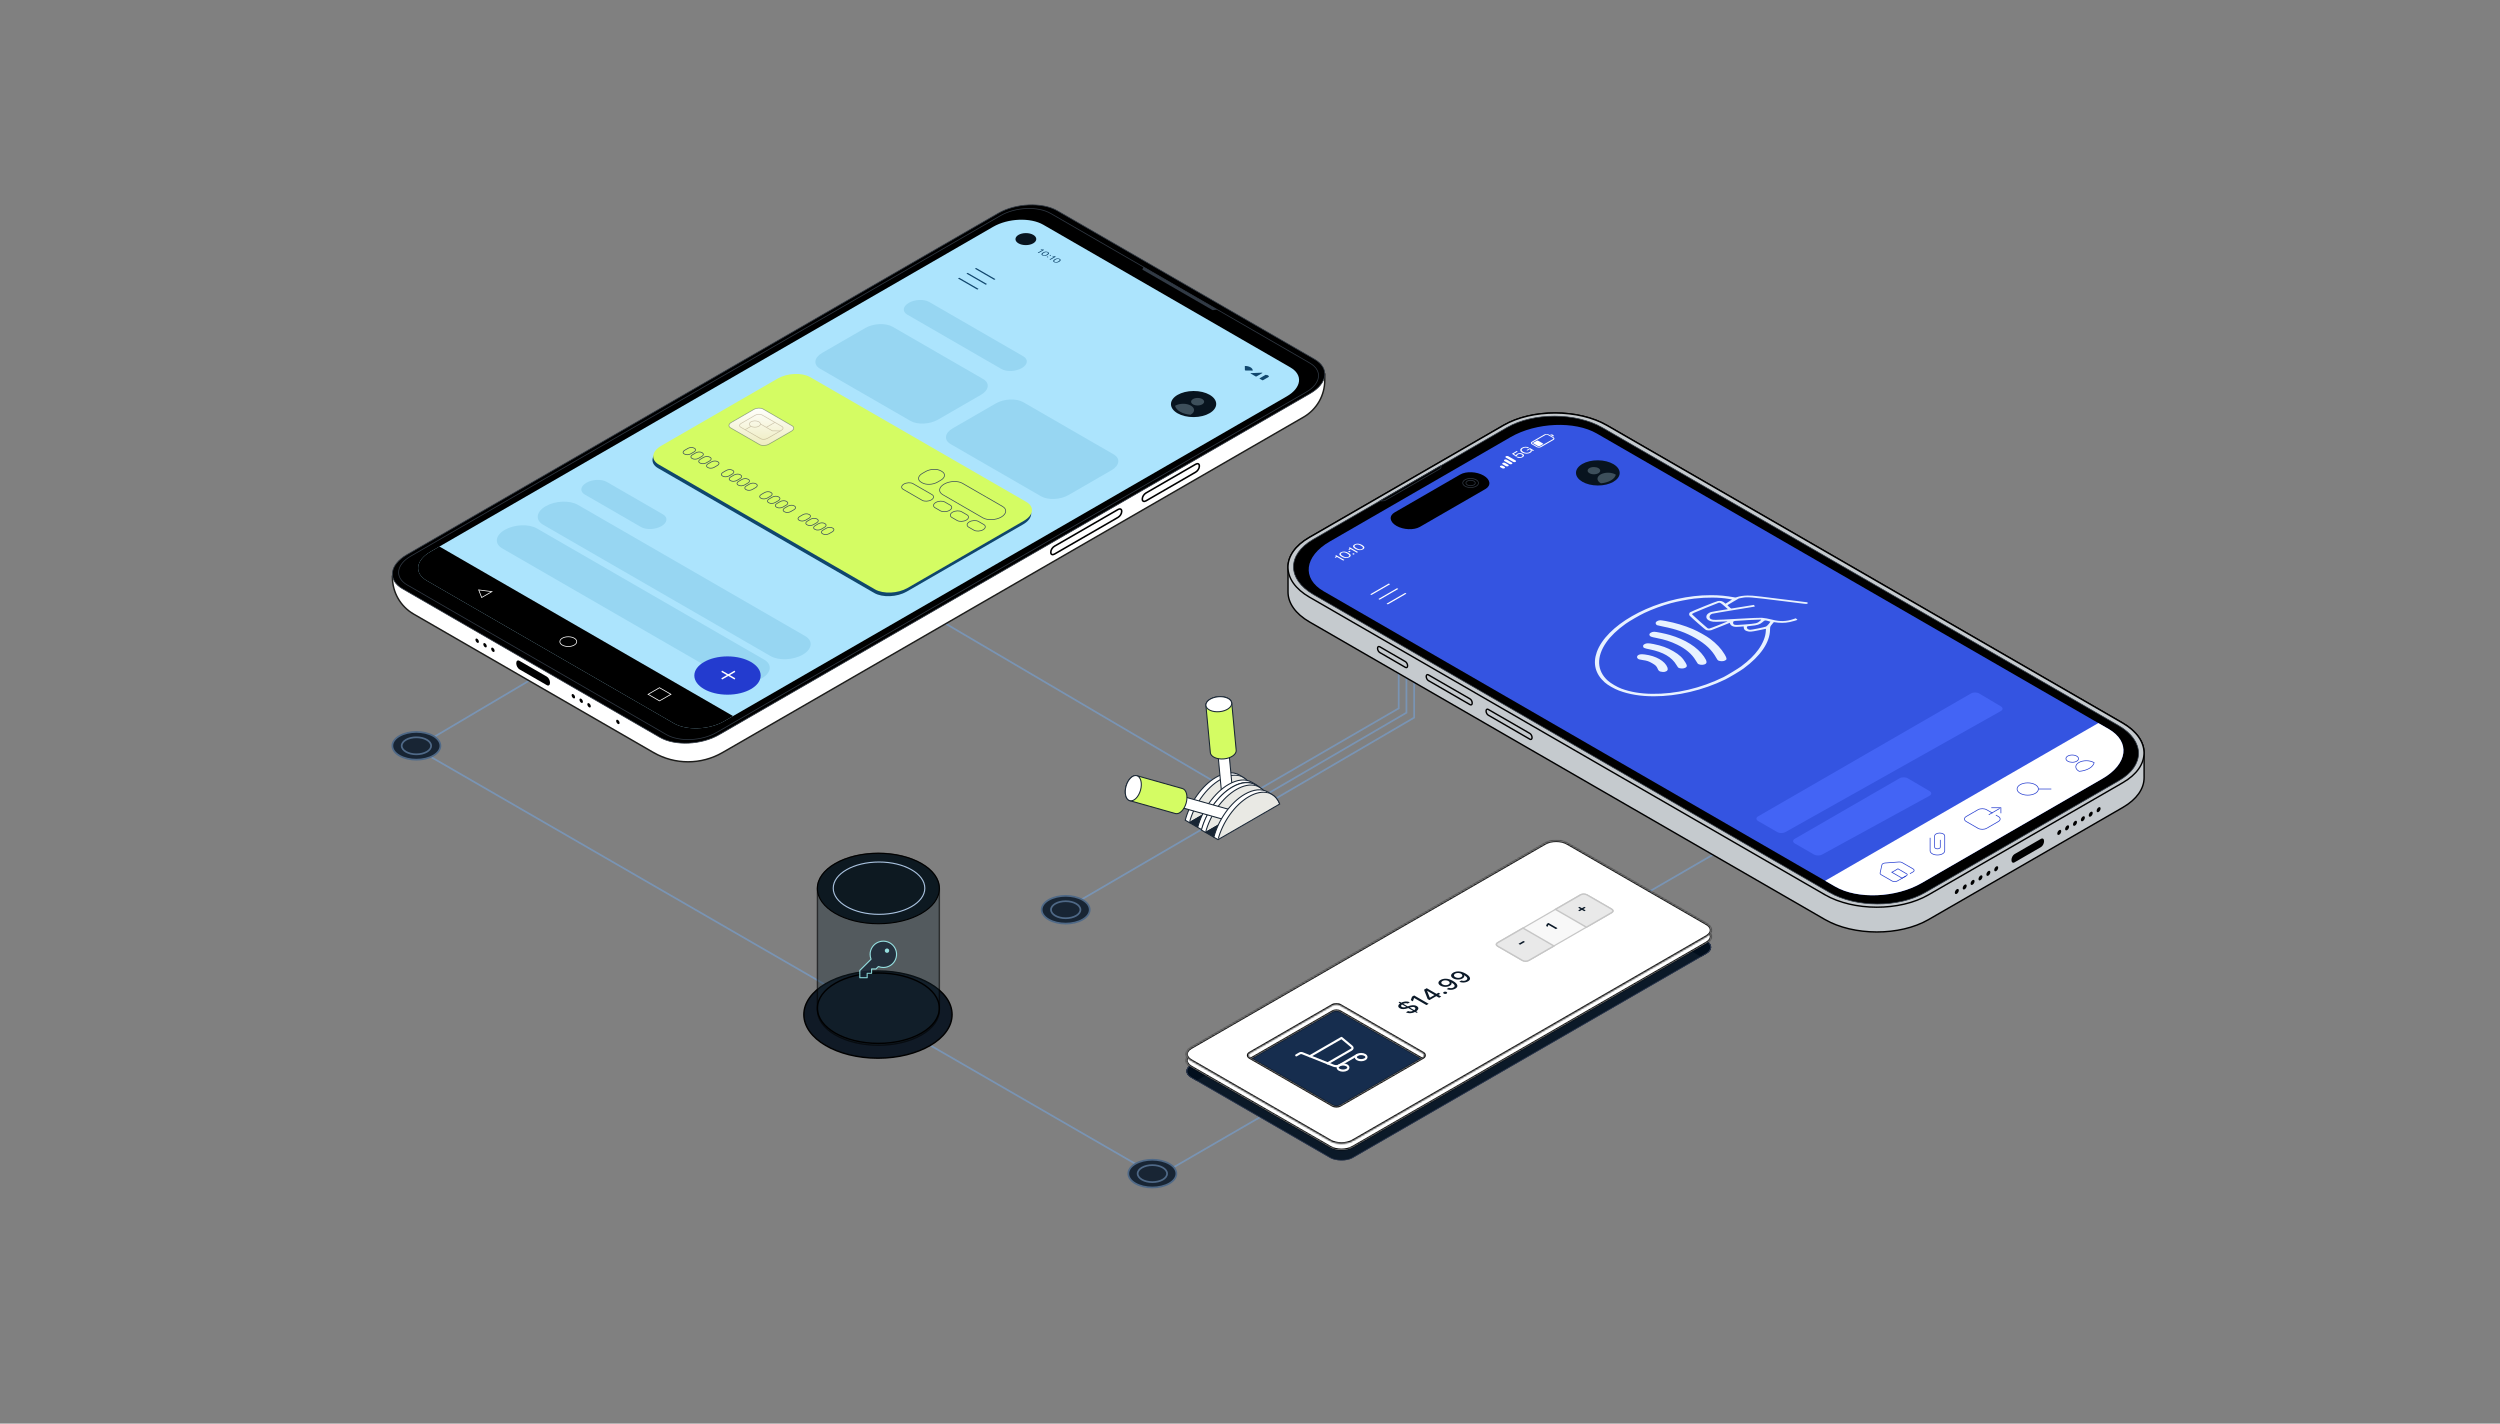 <svg width="1440" height="820" viewBox="0 0 1440 820" fill="none" xmlns="http://www.w3.org/2000/svg">
<rect x="0" y="0" width="1440" height="820" fill="#808080" stroke="none"/>
<path d="M716 460L495 330" stroke="#7994B4" stroke-miterlimit="10" stroke-linecap="round"/>
<path d="M244 428.029L389.36 342" stroke="#7994B4" stroke-miterlimit="10" stroke-linecap="round"/>
<path d="M810.109 375.808V410.515L720 463.097" stroke="#7994B4" stroke-miterlimit="10"/>
<path d="M805.652 375.808V407.996L706.5 465.503" stroke="#7994B4" stroke-miterlimit="10"/>
<path d="M814.55 377.29V413.347L718.996 469.208" stroke="#7994B4" stroke-miterlimit="10"/>
<path d="M376.47 433.502L238.285 353.72C230.681 349.327 226.01 341.206 226.035 332.431V331.852L763.063 215.561V218.998C763.088 227.773 758.418 235.893 750.813 240.274L416.153 433.489C403.878 440.577 388.745 440.577 376.47 433.489V433.502Z" fill="white" stroke="#1D1D1B" stroke-width="0.849" stroke-miterlimit="10"/>
<path d="M605.273 318.254V317.94C605.273 316.769 606.218 315.283 607.401 314.603L643.962 293.49C645.133 292.81 646.089 293.213 646.089 294.372V294.686C646.089 295.857 645.145 297.343 643.962 298.023L607.401 319.136C606.23 319.815 605.273 319.413 605.273 318.254Z" fill="white" stroke="black" stroke-width="0.917" stroke-miterlimit="10"/>
<path d="M657.98 287.597V287.283C657.98 286.112 658.925 284.626 660.108 283.946L688.687 267.416C689.858 266.736 690.815 267.139 690.815 268.297V268.612C690.815 269.783 689.87 271.269 688.687 271.948L660.108 288.479C658.937 289.159 657.98 288.756 657.98 287.597Z" fill="white" stroke="black" stroke-width="0.917" stroke-miterlimit="10"/>
<path d="M299.194 380.627L314.981 389.742C316.001 390.334 316.819 391.908 316.819 393.255C316.819 394.615 316.001 395.232 314.981 394.652L299.194 385.537C298.174 384.946 297.355 383.372 297.355 382.025C297.355 380.665 298.174 380.048 299.194 380.627Z" fill="black"/>
<path d="M284.603 375.49C284.988 375.268 284.988 374.546 284.602 373.877C284.216 373.209 283.591 372.847 283.206 373.07C282.82 373.292 282.821 374.014 283.207 374.683C283.592 375.351 284.218 375.713 284.603 375.49Z" fill="black"/>
<path d="M280.076 372.862C280.461 372.64 280.461 371.918 280.075 371.249C279.689 370.581 279.064 370.219 278.678 370.442C278.293 370.664 278.293 371.387 278.679 372.055C279.065 372.723 279.69 373.085 280.076 372.862Z" fill="black"/>
<path d="M275.544 370.266C275.93 370.043 275.929 369.321 275.544 368.653C275.158 367.984 274.532 367.623 274.147 367.845C273.762 368.068 273.762 368.79 274.148 369.458C274.534 370.127 275.159 370.488 275.544 370.266Z" fill="black"/>
<path d="M356.591 417.035C356.977 416.813 356.976 416.091 356.59 415.422C356.205 414.754 355.579 414.392 355.194 414.615C354.809 414.837 354.809 415.56 355.195 416.228C355.581 416.896 356.206 417.258 356.591 417.035Z" fill="black"/>
<path d="M339.998 407.461C340.383 407.239 340.383 406.516 339.997 405.848C339.611 405.179 338.986 404.818 338.6 405.04C338.215 405.263 338.215 405.985 338.601 406.654C338.987 407.322 339.612 407.684 339.998 407.461Z" fill="black"/>
<path d="M335.466 404.847C335.852 404.624 335.851 403.902 335.465 403.234C335.08 402.565 334.454 402.204 334.069 402.426C333.684 402.649 333.684 403.371 334.07 404.039C334.456 404.708 335.081 405.069 335.466 404.847Z" fill="black"/>
<path d="M330.939 402.236C331.324 402.014 331.324 401.292 330.938 400.623C330.552 399.955 329.927 399.593 329.542 399.816C329.156 400.038 329.157 400.761 329.542 401.429C329.928 402.097 330.554 402.459 330.939 402.236Z" fill="black"/>
<path d="M231.844 339.129L380.075 424.714C388.775 429.737 404.021 429.083 414.131 423.241L754.683 226.627C764.793 220.785 765.938 211.985 757.239 206.962L609.007 121.377C600.308 116.354 585.062 117.008 574.952 122.85L234.399 319.464C224.29 325.306 223.144 334.106 231.844 339.129Z" fill="black" stroke="#313A45" stroke-width="0.424" stroke-miterlimit="10"/>
<path d="M234.55 336.925L383.877 423.14C391.255 427.395 404.185 426.841 412.758 421.893L752.354 225.833C760.928 220.885 761.897 213.42 754.519 209.152L605.192 122.937C597.815 118.682 584.885 119.236 576.312 124.184L236.716 320.256C228.142 325.204 227.173 332.67 234.55 336.938V336.925Z" fill="black" stroke="#313A45" stroke-width="0.424" stroke-miterlimit="10"/>
<path d="M701.164 178.333L698.495 178.66L658.031 155.306L658.585 153.758L701.164 178.333Z" fill="#313A45"/>
<path d="M388.176 416.643L245.836 334.458C238.433 330.19 239.365 322.724 247.913 317.789L572.049 130.642C580.597 125.707 593.527 125.166 600.93 129.446L743.269 211.632C750.672 215.9 749.741 223.366 741.192 228.301L417.057 415.447C408.508 420.382 395.578 420.924 388.176 416.643Z" fill="#ACE4FD"/>
<path d="M388.176 416.647L245.836 334.461C238.433 330.193 239.365 322.727 247.913 317.792L253.1 314.796L422.244 412.454L417.057 415.451C408.508 420.386 395.578 420.927 388.176 416.647Z" fill="black"/>
<path d="M687.545 240.248C694.742 240.209 700.557 236.812 700.535 232.661C700.512 228.51 694.66 225.177 687.464 225.216C680.267 225.255 674.452 228.651 674.474 232.802C674.497 236.953 680.349 240.287 687.545 240.248Z" fill="#08141F"/>
<path d="M572.652 161.196L561.535 154.775L562.265 154.359L573.382 160.78L572.652 161.196Z" fill="#10466D"/>
<path d="M567.781 164.004L556.664 157.583L557.394 157.168L568.511 163.589L567.781 164.004Z" fill="#10466D"/>
<path d="M562.914 166.813L551.797 160.405L552.527 159.977L563.644 166.397L562.914 166.813Z" fill="#10466D"/>
<path d="M689.834 233.549C691.906 233.538 693.58 232.559 693.574 231.363C693.567 230.167 691.882 229.207 689.81 229.218C687.738 229.229 686.064 230.208 686.07 231.404C686.077 232.6 687.762 233.56 689.834 233.549Z" fill="#3D4F5B"/>
<path d="M685.943 233.635C683.488 232.212 679.485 232.225 677.004 233.647C676.941 233.685 676.878 233.723 676.828 233.761C677.143 235.02 678.125 236.216 679.799 237.185C681.461 238.142 683.551 238.709 685.716 238.897C685.779 238.86 685.855 238.834 685.918 238.797C688.398 237.361 688.411 235.058 685.943 233.635Z" fill="#3D4F5B"/>
<path d="M524.401 242.426L472.38 212.399C468.339 210.07 468.868 205.979 473.564 203.272L498.391 188.932C503.087 186.225 510.162 185.911 514.203 188.252L566.224 218.279C570.266 220.608 569.737 224.7 565.041 227.406L540.214 241.746C535.518 244.453 528.442 244.768 524.401 242.426Z" fill="#97D6F2"/>
<path d="M599.616 285.848L547.595 255.821C543.554 253.492 544.083 249.4 548.779 246.694L573.605 232.354C578.301 229.647 585.377 229.332 589.418 231.674L641.439 261.701C645.48 264.03 644.952 268.121 640.256 270.828L615.429 285.168C610.733 287.875 603.657 288.189 599.616 285.848Z" fill="#97D6F2"/>
<path d="M503.55 341.555L379.038 269.667C374.254 266.898 374.883 262.063 380.448 258.84L447.501 220.127C453.065 216.916 461.463 216.551 466.247 219.321L590.759 291.208C595.543 293.978 594.914 298.813 589.349 302.036L522.296 340.749C516.732 343.96 508.334 344.325 503.55 341.555Z" fill="#10466D"/>
<path d="M503.988 339.479L379.475 267.591C374.691 264.822 375.32 259.987 380.885 256.764L447.938 218.051C453.503 214.84 461.9 214.475 466.684 217.245L591.197 289.132C595.981 291.902 595.351 296.737 589.787 299.96L522.734 338.673C517.169 341.883 508.772 342.248 503.988 339.479Z" fill="#D4FC63"/>
<path d="M394.314 261.568L394.068 261.423C393.172 260.903 393.287 259.992 394.329 259.384L396.267 258.256C397.308 257.649 398.899 257.576 399.796 258.097L400.041 258.242C400.938 258.762 400.822 259.673 399.781 260.281L397.843 261.409C396.802 262.016 395.211 262.089 394.314 261.568Z" stroke="#3D4F5B" stroke-width="0.424" stroke-miterlimit="10"/>
<path d="M398.806 264.156L398.56 264.011C397.664 263.491 397.779 262.579 398.821 261.972L400.759 260.844C401.8 260.236 403.391 260.164 404.288 260.685L404.534 260.829C405.43 261.35 405.315 262.261 404.273 262.869L402.335 263.997C401.294 264.604 399.703 264.677 398.806 264.156Z" stroke="#3D4F5B" stroke-width="0.424" stroke-miterlimit="10"/>
<path d="M403.31 266.76L403.064 266.616C402.168 266.095 402.283 265.184 403.325 264.577L405.263 263.448C406.304 262.841 407.895 262.769 408.792 263.289L409.037 263.434C409.934 263.955 409.818 264.866 408.777 265.473L406.839 266.601C405.798 267.209 404.207 267.281 403.31 266.76Z" stroke="#3D4F5B" stroke-width="0.424" stroke-miterlimit="10"/>
<path d="M407.822 269.352L407.576 269.208C406.679 268.687 406.795 267.776 407.836 267.168L409.774 266.04C410.816 265.433 412.407 265.36 413.303 265.881L413.549 266.026C414.446 266.546 414.33 267.458 413.289 268.065L411.351 269.193C410.31 269.801 408.719 269.873 407.822 269.352Z" stroke="#3D4F5B" stroke-width="0.424" stroke-miterlimit="10"/>
<path d="M416.373 274.296L416.127 274.151C415.23 273.63 415.346 272.719 416.387 272.112L418.325 270.984C419.367 270.376 420.957 270.304 421.854 270.825L422.1 270.969C422.997 271.49 422.881 272.401 421.84 273.008L419.902 274.136C418.86 274.744 417.269 274.816 416.373 274.296Z" stroke="#3D4F5B" stroke-width="0.424" stroke-miterlimit="10"/>
<path d="M420.873 276.9L420.627 276.755C419.73 276.235 419.846 275.324 420.887 274.716L422.825 273.588C423.867 272.981 425.457 272.908 426.354 273.429L426.6 273.574C427.497 274.094 427.381 275.005 426.34 275.613L424.402 276.741C423.36 277.348 421.769 277.421 420.873 276.9Z" stroke="#3D4F5B" stroke-width="0.424" stroke-miterlimit="10"/>
<path d="M425.369 279.488L425.123 279.343C424.226 278.823 424.342 277.912 425.383 277.304L427.321 276.176C428.363 275.569 429.954 275.496 430.85 276.017L431.096 276.162C431.993 276.682 431.877 277.593 430.836 278.201L428.898 279.329C427.856 279.936 426.266 280.009 425.369 279.488Z" stroke="#3D4F5B" stroke-width="0.424" stroke-miterlimit="10"/>
<path d="M429.861 282.091L429.615 281.947C428.718 281.426 428.834 280.515 429.875 279.908L431.813 278.78C432.855 278.172 434.446 278.1 435.342 278.62L435.588 278.765C436.485 279.286 436.369 280.197 435.328 280.804L433.39 281.932C432.349 282.54 430.758 282.612 429.861 282.091Z" stroke="#3D4F5B" stroke-width="0.424" stroke-miterlimit="10"/>
<path d="M438.431 287.035L438.185 286.89C437.289 286.37 437.404 285.458 438.446 284.851L440.384 283.723C441.425 283.115 443.016 283.043 443.913 283.564L444.159 283.708C445.055 284.229 444.94 285.14 443.898 285.748L441.96 286.876C440.919 287.483 439.328 287.555 438.431 287.035Z" stroke="#3D4F5B" stroke-width="0.424" stroke-miterlimit="10"/>
<path d="M442.923 289.639L442.678 289.495C441.781 288.974 441.897 288.063 442.938 287.455L444.876 286.327C445.917 285.72 447.508 285.648 448.405 286.168L448.651 286.313C449.547 286.834 449.432 287.745 448.39 288.352L446.452 289.48C445.411 290.088 443.82 290.16 442.923 289.639Z" stroke="#3D4F5B" stroke-width="0.424" stroke-miterlimit="10"/>
<path d="M447.447 292.227L447.201 292.083C446.304 291.562 446.42 290.651 447.461 290.043L449.399 288.915C450.441 288.308 452.032 288.235 452.928 288.756L453.174 288.901C454.071 289.421 453.955 290.333 452.914 290.94L450.976 292.068C449.935 292.676 448.344 292.748 447.447 292.227Z" stroke="#3D4F5B" stroke-width="0.424" stroke-miterlimit="10"/>
<path d="M451.939 294.831L451.693 294.686C450.797 294.165 450.912 293.254 451.954 292.647L453.892 291.519C454.933 290.911 456.524 290.839 457.421 291.36L457.666 291.504C458.563 292.025 458.447 292.936 457.406 293.544L455.468 294.672C454.427 295.279 452.836 295.351 451.939 294.831Z" stroke="#3D4F5B" stroke-width="0.424" stroke-miterlimit="10"/>
<path d="M460.506 299.776L460.26 299.631C459.363 299.111 459.479 298.2 460.52 297.592L462.458 296.464C463.499 295.857 465.09 295.784 465.987 296.305L466.233 296.45C467.129 296.97 467.014 297.881 465.972 298.489L464.034 299.617C462.993 300.224 461.402 300.297 460.506 299.776Z" stroke="#3D4F5B" stroke-width="0.424" stroke-miterlimit="10"/>
<path d="M464.998 302.364L464.752 302.219C463.855 301.699 463.971 300.788 465.012 300.18L466.95 299.052C467.992 298.444 469.582 298.372 470.479 298.893L470.725 299.037C471.622 299.558 471.506 300.469 470.465 301.077L468.527 302.205C467.485 302.812 465.894 302.885 464.998 302.364Z" stroke="#3D4F5B" stroke-width="0.424" stroke-miterlimit="10"/>
<path d="M469.502 304.968L469.256 304.824C468.359 304.303 468.475 303.392 469.516 302.784L471.454 301.656C472.495 301.049 474.086 300.977 474.983 301.497L475.229 301.642C476.126 302.163 476.01 303.074 474.969 303.681L473.031 304.809C471.989 305.417 470.398 305.489 469.502 304.968Z" stroke="#3D4F5B" stroke-width="0.424" stroke-miterlimit="10"/>
<path d="M474.002 307.57L473.756 307.425C472.859 306.905 472.975 305.994 474.016 305.386L475.954 304.258C476.995 303.651 478.586 303.578 479.483 304.099L479.729 304.244C480.626 304.764 480.51 305.675 479.469 306.283L477.531 307.411C476.489 308.018 474.898 308.091 474.002 307.57Z" stroke="#3D4F5B" stroke-width="0.424" stroke-miterlimit="10"/>
<path d="M531.194 278.11L530.589 277.757C528.348 276.46 528.65 274.207 531.244 272.709L533.183 271.588C535.776 270.09 539.704 269.914 541.933 271.21L542.537 271.563C544.778 272.86 544.476 275.113 541.882 276.611L539.943 277.732C537.35 279.23 533.422 279.406 531.194 278.11Z" stroke="#3D4F5B" stroke-width="0.424" stroke-miterlimit="10"/>
<path d="M531.156 288.167L520.253 281.872C518.906 281.091 519.083 279.732 520.644 278.825C522.205 277.919 524.572 277.818 525.919 278.599L536.822 284.893C538.169 285.674 537.992 287.034 536.431 287.94C534.87 288.847 532.503 288.947 531.156 288.167Z" stroke="#3D4F5B" stroke-width="0.424" stroke-miterlimit="10"/>
<path d="M541.626 294.211L538.617 292.473C537.27 291.693 537.446 290.333 539.007 289.427C540.568 288.52 542.935 288.419 544.282 289.2L547.291 290.937C548.638 291.718 548.462 293.078 546.901 293.984C545.34 294.891 542.973 294.991 541.626 294.211Z" stroke="#3D4F5B" stroke-width="0.424" stroke-miterlimit="10"/>
<path d="M551.298 299.803L548.289 298.065C546.941 297.285 547.118 295.925 548.679 295.019C550.24 294.112 552.607 294.011 553.954 294.792L556.963 296.529C558.31 297.31 558.134 298.67 556.573 299.576C555.012 300.482 552.645 300.583 551.298 299.803Z" stroke="#3D4F5B" stroke-width="0.424" stroke-miterlimit="10"/>
<path d="M560.965 305.38L557.957 303.642C556.609 302.862 556.786 301.502 558.347 300.596C559.908 299.689 562.275 299.588 563.622 300.369L566.631 302.106C567.978 302.887 567.802 304.247 566.241 305.153C564.679 306.06 562.313 306.16 560.965 305.38Z" stroke="#3D4F5B" stroke-width="0.424" stroke-miterlimit="10"/>
<path d="M566.144 298.279L543.029 284.934C540.335 283.373 540.687 280.654 543.822 278.841C546.957 277.028 551.678 276.826 554.385 278.387L577.5 291.733C580.194 293.294 579.842 296.013 576.707 297.826C573.572 299.639 568.851 299.84 566.144 298.279Z" stroke="#3D4F5B" stroke-width="0.424" stroke-miterlimit="10"/>
<path d="M576.792 212.526L522.593 181.227C519.585 179.49 519.987 176.456 523.475 174.442C526.962 172.427 532.237 172.201 535.234 173.938L589.432 205.236C592.441 206.973 592.038 210.008 588.551 212.022C585.064 214.036 579.789 214.263 576.792 212.526Z" fill="#97D6F2"/>
<path d="M369.223 303.564L336.855 284.868C333.846 283.131 334.249 280.097 337.736 278.082C341.224 276.068 346.499 275.841 349.495 277.579L381.864 296.274C384.872 298.012 384.47 301.046 380.982 303.06C377.495 305.075 372.22 305.301 369.223 303.564Z" fill="#97D6F2"/>
<path d="M443.838 377.89L312.917 302.301C308.183 299.569 308.8 294.773 314.302 291.587C319.803 288.402 328.113 288.05 332.846 290.782L463.767 366.37C468.501 369.102 467.884 373.899 462.382 377.084C456.881 380.27 448.571 380.622 443.838 377.89Z" fill="#97D6F2"/>
<path d="M420.275 391.501L289.354 315.912C284.621 313.18 285.238 308.384 290.739 305.199C296.241 302.014 304.55 301.661 309.284 304.393L440.205 379.982C444.938 382.714 444.322 387.51 438.82 390.696C433.318 393.881 425.009 394.233 420.275 391.501Z" fill="#97D6F2"/>
<path d="M717.519 213.411L721.586 213.461C721.649 211.976 719.571 210.767 717.016 210.792L717.053 213.147C717.053 213.285 717.255 213.411 717.507 213.411H717.519Z" fill="#10466D"/>
<path d="M720.389 215.171L723.31 216.858C723.411 216.921 723.574 216.921 723.675 216.858L727.062 214.907C727.238 214.806 727.1 214.642 726.86 214.655L720.553 214.919C720.326 214.919 720.226 215.083 720.389 215.171Z" fill="#10466D"/>
<path d="M730.594 216.659L730.695 216.596C730.771 216.558 730.771 216.483 730.695 216.445L729.99 216.029C729.914 215.992 729.801 215.992 729.738 216.029L729.637 216.092L729.386 215.941C729.26 215.866 729.046 215.866 728.92 215.941L725.571 217.88C725.445 217.956 725.445 218.069 725.571 218.145L727.044 218.988C727.17 219.064 727.384 219.064 727.51 218.988L730.859 217.049C730.985 216.974 730.985 216.86 730.859 216.785L730.607 216.634L730.594 216.659Z" fill="#10466D"/>
<path d="M601.384 143.939L598.198 145.777L597.758 145.525L600.389 144.002H600.364C600.364 144.002 600.238 143.989 600.137 143.964C600.037 143.951 599.911 143.913 599.772 143.863C599.634 143.813 599.495 143.75 599.357 143.674L599.684 143.485C599.823 143.561 599.974 143.624 600.125 143.662C600.276 143.699 600.414 143.712 600.54 143.725C600.666 143.725 600.779 143.725 600.867 143.725C600.956 143.725 601.006 143.725 601.019 143.712L601.409 143.939H601.384Z" fill="#10466D"/>
<path d="M600.408 147.112C600.005 146.873 599.828 146.621 599.891 146.319C599.954 146.03 600.244 145.728 600.773 145.425C601.289 145.123 601.805 144.96 602.321 144.922C602.837 144.884 603.291 144.985 603.693 145.211C604.096 145.438 604.26 145.702 604.197 146.005C604.134 146.294 603.845 146.596 603.328 146.898C602.812 147.201 602.296 147.364 601.78 147.402C601.276 147.44 600.81 147.339 600.408 147.112ZM600.747 146.911C601.012 147.062 601.327 147.125 601.704 147.075C602.069 147.024 602.472 146.886 602.888 146.647C603.303 146.407 603.542 146.181 603.631 145.967C603.706 145.753 603.618 145.564 603.354 145.413C603.089 145.262 602.762 145.211 602.397 145.249C602.019 145.3 601.629 145.438 601.213 145.677C600.798 145.916 600.559 146.143 600.483 146.357C600.408 146.571 600.496 146.76 600.773 146.911H600.747Z" fill="#10466D"/>
<path d="M603.116 148.157C603.028 148.106 602.977 148.043 602.965 147.981C602.965 147.918 602.99 147.855 603.066 147.817C603.141 147.779 603.242 147.754 603.355 147.754C603.468 147.754 603.582 147.792 603.67 147.842C603.758 147.892 603.808 147.955 603.808 148.018C603.808 148.081 603.783 148.144 603.708 148.182C603.632 148.22 603.531 148.245 603.418 148.245C603.305 148.245 603.191 148.207 603.103 148.157H603.116ZM604.727 147.225C604.639 147.175 604.589 147.112 604.576 147.049C604.576 146.986 604.601 146.923 604.677 146.885C604.753 146.835 604.853 146.822 604.967 146.822C605.08 146.822 605.193 146.86 605.281 146.91C605.369 146.961 605.42 147.024 605.42 147.087C605.42 147.15 605.395 147.213 605.319 147.25C605.244 147.301 605.143 147.313 605.03 147.313C604.916 147.313 604.803 147.276 604.715 147.225H604.727Z" fill="#10466D"/>
<path d="M608.138 147.841L604.952 149.679L604.512 149.427L607.143 147.904H607.118C607.118 147.904 606.992 147.891 606.891 147.866C606.79 147.854 606.665 147.816 606.526 147.765C606.388 147.715 606.249 147.652 606.111 147.576L606.438 147.388C606.576 147.476 606.728 147.526 606.866 147.564C607.017 147.602 607.156 147.614 607.281 147.627C607.407 147.627 607.521 147.627 607.609 147.627C607.697 147.627 607.747 147.627 607.76 147.614L608.15 147.841H608.138Z" fill="#10466D"/>
<path d="M607.15 151.017C606.747 150.778 606.571 150.526 606.634 150.224C606.696 149.934 606.986 149.632 607.515 149.33C608.031 149.028 608.547 148.864 609.063 148.826C609.58 148.788 610.033 148.889 610.436 149.116C610.839 149.342 611.002 149.607 610.939 149.909C610.876 150.198 610.587 150.501 610.071 150.803C609.554 151.105 609.038 151.269 608.522 151.306C608.018 151.344 607.565 151.243 607.162 151.017H607.15ZM607.49 150.815C607.754 150.966 608.069 151.029 608.446 150.979C608.824 150.929 609.214 150.79 609.63 150.551C610.045 150.312 610.285 150.085 610.373 149.871C610.448 149.657 610.36 149.468 610.096 149.317C609.831 149.166 609.504 149.116 609.139 149.153C608.761 149.204 608.371 149.342 607.955 149.582C607.54 149.821 607.288 150.047 607.225 150.261C607.15 150.475 607.238 150.664 607.515 150.815H607.49Z" fill="#10466D"/>
<path d="M379.873 396.12L386.457 399.922L379.873 403.712L373.301 399.922L379.873 396.12Z" stroke="white" stroke-width="0.424" stroke-miterlimit="10"/>
<path d="M283.302 340.778L277.447 344.164L275.723 339.783L283.302 340.778Z" stroke="white" stroke-width="0.424" stroke-miterlimit="10"/>
<path d="M327.328 372.391C330.012 372.391 332.188 371.133 332.188 369.583C332.188 368.032 330.012 366.775 327.328 366.775C324.644 366.775 322.469 368.032 322.469 369.583C322.469 371.133 324.644 372.391 327.328 372.391Z" stroke="white" stroke-width="0.424" stroke-miterlimit="10"/>
<path d="M419.041 400.138C429.596 400.138 438.152 395.201 438.152 389.11C438.152 383.019 429.596 378.081 419.041 378.081C408.486 378.081 399.93 383.019 399.93 389.11C399.93 395.201 408.486 400.138 419.041 400.138Z" fill="#233BCF"/>
<path d="M423.316 386.656L415.699 391.05" stroke="white" stroke-width="0.849" stroke-miterlimit="10"/>
<path d="M423.316 391.05L415.699 386.656" stroke="white" stroke-width="0.849" stroke-miterlimit="10"/>
<path d="M590.917 141.188C594.226 141.17 596.901 139.605 596.891 137.693C596.88 135.781 594.189 134.246 590.879 134.263C587.57 134.281 584.895 135.846 584.905 137.758C584.916 139.67 587.607 141.206 590.917 141.188Z" fill="#08141F"/>
<path d="M437.495 256.073L420.803 246.439C419.427 245.644 419.608 244.252 421.209 243.333L434.169 235.852C435.764 234.928 438.177 234.826 439.552 235.621L456.244 245.255C457.619 246.05 457.439 247.442 455.838 248.361L442.878 255.842C441.283 256.766 438.87 256.868 437.495 256.073V256.073Z" fill="url(#paint0_linear_15488_100812)" stroke="#3D4F5B" stroke-opacity="0.5" stroke-width="0.424"/>
<g opacity="0.4">
<path d="M434.826 246.081C436.579 246.072 437.996 245.244 437.99 244.232C437.985 243.22 436.559 242.408 434.806 242.417C433.054 242.427 431.637 243.255 431.643 244.267C431.648 245.278 433.074 246.091 434.826 246.081Z" stroke="#867152" stroke-width="0.381" stroke-miterlimit="10"/>
<path d="M438.905 238.997L450.382 245.621C451.369 246.19 451.239 247.188 450.095 247.853L442.011 252.521C440.861 253.186 439.131 253.259 438.144 252.69L426.667 246.066C425.68 245.497 425.81 244.499 426.954 243.834L435.038 239.166C436.188 238.501 437.919 238.428 438.905 238.997Z" stroke="#867152" stroke-width="0.381" stroke-miterlimit="10"/>
<path d="M446.337 243.292L441.562 246.049" stroke="#867152" stroke-width="0.381" stroke-miterlimit="10"/>
<path d="M437.898 244.143L444.877 248.173L449.46 248.218" stroke="#867152" stroke-width="0.381" stroke-miterlimit="10"/>
<path d="M432.571 245.55L429.172 247.512" stroke="#867152" stroke-width="0.381" stroke-miterlimit="10"/>
</g>
<path d="M606 528L702 472" stroke="#7994B4" stroke-miterlimit="10" stroke-linecap="round"/>
<path d="M662 675L243 433" stroke="#7994B4" stroke-miterlimit="10" stroke-linecap="round"/>
<path d="M670.676 675.425L1034.08 464.802" stroke="#7994B4" stroke-miterlimit="10" stroke-linecap="round"/>
<rect width="250.301" height="107.483" rx="7.452" transform="matrix(0.866 -0.5 0.866 0.5 679.574 616.996)" fill="#0B1928"/>
<path fill-rule="evenodd" clip-rule="evenodd" d="M686.025 613.271C682.461 615.329 682.461 618.665 686.025 620.723L689.144 622.523L889.889 506.633C893.454 504.575 899.232 504.575 902.797 506.633L979.856 551.119L982.975 549.318C986.539 547.261 986.539 543.925 982.975 541.867L902.797 495.58C899.232 493.523 893.454 493.523 889.889 495.58L686.025 613.271Z" fill="#010E1D"/>
<rect x="0.363" width="249.882" height="107.064" rx="7.242" transform="matrix(0.866 -0.5 0.866 0.5 679.623 617.178)" stroke="#313D58" stroke-width="0.419"/>
<rect opacity="0.5" width="60.039" height="60.039" rx="2.484" transform="matrix(0.866 -0.5 0.866 0.5 717.754 607.852)" fill="#234374"/>
<mask id="path-86-inside-1_15488_100812" fill="white">
<path fill-rule="evenodd" clip-rule="evenodd" d="M686.029 607.13C682.464 609.187 682.464 612.523 686.029 614.581L766.207 660.868C769.771 662.926 775.55 662.926 779.114 660.868L982.979 543.177C986.543 541.119 986.543 537.783 982.979 535.726L902.8 489.439C899.236 487.381 893.457 487.381 889.893 489.439L686.029 607.13ZM719.907 610.294C718.719 610.979 718.719 612.091 719.907 612.777L767.601 640.311C768.789 640.997 770.715 640.997 771.903 640.311L819.598 612.777C820.786 612.091 820.786 610.979 819.598 610.294L771.903 582.76C770.715 582.074 768.789 582.074 767.601 582.76L719.907 610.294Z"/>
</mask>
<path fill-rule="evenodd" clip-rule="evenodd" d="M686.029 607.13C682.464 609.187 682.464 612.523 686.029 614.581L766.207 660.868C769.771 662.926 775.55 662.926 779.114 660.868L982.979 543.177C986.543 541.119 986.543 537.783 982.979 535.726L902.8 489.439C899.236 487.381 893.457 487.381 889.893 489.439L686.029 607.13ZM719.907 610.294C718.719 610.979 718.719 612.091 719.907 612.777L767.601 640.311C768.789 640.997 770.715 640.997 771.903 640.311L819.598 612.777C820.786 612.091 820.786 610.979 819.598 610.294L771.903 582.76C770.715 582.074 768.789 582.074 767.601 582.76L719.907 610.294Z" fill="white"/>
<path d="M686.029 614.581L685.615 615.298L685.615 615.298L686.029 614.581ZM686.029 607.13L685.615 606.413L685.615 606.413L686.029 607.13ZM766.207 660.868L765.793 661.585L765.793 661.585L766.207 660.868ZM779.114 660.868L779.528 661.585L779.528 661.585L779.114 660.868ZM982.979 543.177L982.565 542.46L982.565 542.46L982.979 543.177ZM982.979 535.726L983.393 535.009L983.393 535.009L982.979 535.726ZM902.8 489.439L903.214 488.722L903.214 488.722L902.8 489.439ZM889.893 489.439L889.479 488.722L889.479 488.722L889.893 489.439ZM719.907 612.777L719.493 613.494L719.493 613.494L719.907 612.777ZM719.907 610.294L719.493 609.576L719.493 609.576L719.907 610.294ZM767.601 640.311L767.187 641.028L767.187 641.028L767.601 640.311ZM771.903 640.311L772.317 641.028L772.317 641.028L771.903 640.311ZM819.598 612.777L819.184 612.06L819.184 612.06L819.598 612.777ZM819.598 610.294L819.184 611.011L819.184 611.011L819.598 610.294ZM771.903 582.76L771.489 583.477L771.489 583.477L771.903 582.76ZM767.601 582.76L768.015 583.477L768.015 583.477L767.601 582.76ZM686.443 613.864C684.811 612.922 684.183 611.804 684.183 610.855C684.183 609.907 684.811 608.789 686.443 607.847L685.615 606.413C683.682 607.529 682.527 609.107 682.527 610.855C682.527 612.604 683.682 614.182 685.615 615.298L686.443 613.864ZM766.621 660.151L686.443 613.864L685.615 615.298L765.793 661.585L766.621 660.151ZM778.7 660.151C777.073 661.09 774.889 661.583 772.66 661.583C770.431 661.583 768.247 661.09 766.621 660.151L765.793 661.585C767.73 662.704 770.218 663.239 772.66 663.239C775.103 663.239 777.59 662.704 779.528 661.585L778.7 660.151ZM982.565 542.46L778.7 660.151L779.528 661.585L983.393 543.894L982.565 542.46ZM982.565 536.443C984.196 537.384 984.824 538.503 984.824 539.451C984.824 540.4 984.196 541.518 982.565 542.46L983.393 543.894C985.325 542.778 986.48 541.2 986.48 539.451C986.48 537.703 985.325 536.124 983.393 535.009L982.565 536.443ZM902.386 490.156L982.565 536.443L983.393 535.009L903.214 488.722L902.386 490.156ZM890.307 490.156C891.934 489.217 894.118 488.723 896.347 488.723C898.576 488.723 900.76 489.217 902.386 490.156L903.214 488.722C901.277 487.603 898.789 487.068 896.347 487.068C893.904 487.068 891.417 487.603 889.479 488.722L890.307 490.156ZM686.443 607.847L890.307 490.156L889.479 488.722L685.615 606.413L686.443 607.847ZM720.321 612.06C719.878 611.804 719.844 611.585 719.844 611.535C719.844 611.486 719.878 611.266 720.321 611.011L719.493 609.576C718.748 610.006 718.188 610.686 718.188 611.535C718.188 612.385 718.748 613.064 719.493 613.494L720.321 612.06ZM768.015 639.594L720.321 612.06L719.493 613.494L767.187 641.028L768.015 639.594ZM771.489 639.594C771.051 639.847 770.424 639.998 769.752 639.998C769.08 639.998 768.454 639.847 768.015 639.594L767.187 641.028C767.937 641.461 768.867 641.654 769.752 641.654C770.638 641.654 771.568 641.461 772.317 641.028L771.489 639.594ZM819.184 612.06L771.489 639.594L772.317 641.028L820.012 613.494L819.184 612.06ZM819.184 611.011C819.627 611.266 819.661 611.486 819.661 611.535C819.661 611.585 819.627 611.804 819.184 612.06L820.012 613.494C820.756 613.064 821.317 612.385 821.317 611.535C821.317 610.686 820.756 610.006 820.012 609.576L819.184 611.011ZM771.489 583.477L819.184 611.011L820.012 609.576L772.317 582.043L771.489 583.477ZM768.015 583.477C768.454 583.224 769.08 583.073 769.752 583.073C770.424 583.073 771.051 583.224 771.489 583.477L772.317 582.043C771.568 581.61 770.638 581.417 769.752 581.417C768.867 581.417 767.937 581.61 767.187 582.043L768.015 583.477ZM720.321 611.011L768.015 583.477L767.187 582.043L719.493 609.576L720.321 611.011Z" fill="black" mask="url(#path-86-inside-1_15488_100812)"/>
<mask id="path-88-inside-2_15488_100812" fill="white">
<path fill-rule="evenodd" clip-rule="evenodd" d="M686.029 603.446C682.464 605.504 682.464 608.84 686.029 610.897L766.207 657.184C769.771 659.242 775.55 659.242 779.114 657.184L982.979 539.493C986.543 537.436 986.543 534.1 982.979 532.042L902.8 485.755C899.236 483.698 893.457 483.698 889.893 485.755L686.029 603.446ZM719.907 606.611C718.719 607.297 718.719 608.409 719.907 609.095L767.601 636.628C768.789 637.314 770.715 637.314 771.903 636.628L819.598 609.095C820.786 608.409 820.786 607.297 819.598 606.611L771.903 579.077C770.715 578.391 768.789 578.391 767.601 579.077L719.907 606.611Z"/>
</mask>
<path fill-rule="evenodd" clip-rule="evenodd" d="M686.029 603.446C682.464 605.504 682.464 608.84 686.029 610.897L766.207 657.184C769.771 659.242 775.55 659.242 779.114 657.184L982.979 539.493C986.543 537.436 986.543 534.1 982.979 532.042L902.8 485.755C899.236 483.698 893.457 483.698 889.893 485.755L686.029 603.446ZM719.907 606.611C718.719 607.297 718.719 608.409 719.907 609.095L767.601 636.628C768.789 637.314 770.715 637.314 771.903 636.628L819.598 609.095C820.786 608.409 820.786 607.297 819.598 606.611L771.903 579.077C770.715 578.391 768.789 578.391 767.601 579.077L719.907 606.611Z" fill="white"/>
<path d="M686.029 610.897L685.615 611.615L685.615 611.615L686.029 610.897ZM686.029 603.446L686.443 604.163L686.443 604.163L686.029 603.446ZM766.207 657.184L765.793 657.901L765.793 657.901L766.207 657.184ZM779.114 657.184L779.528 657.901L779.528 657.901L779.114 657.184ZM982.979 539.493L982.565 538.776L982.565 538.776L982.979 539.493ZM982.979 532.042L983.393 531.325L983.393 531.325L982.979 532.042ZM902.8 485.755L903.214 485.038L903.214 485.038L902.8 485.755ZM889.893 485.755L889.479 485.038L889.479 485.038L889.893 485.755ZM719.907 609.095L719.493 609.812L719.493 609.812L719.907 609.095ZM719.907 606.611L719.493 605.894L719.493 605.894L719.907 606.611ZM767.601 636.628L767.187 637.345L767.187 637.345L767.601 636.628ZM771.903 636.628L772.317 637.345L772.317 637.345L771.903 636.628ZM819.598 609.095L820.012 609.812L820.012 609.812L819.598 609.095ZM819.598 606.611L820.012 605.894L820.012 605.894L819.598 606.611ZM771.903 579.077L771.489 579.794L771.489 579.794L771.903 579.077ZM767.601 579.077L768.015 579.794L768.015 579.794L767.601 579.077ZM686.443 610.18C684.811 609.239 684.183 608.12 684.183 607.172C684.183 606.224 684.811 605.105 686.443 604.163L685.615 602.729C683.682 603.845 682.527 605.423 682.527 607.172C682.527 608.92 683.682 610.499 685.615 611.615L686.443 610.18ZM766.621 656.467L686.443 610.18L685.615 611.615L765.793 657.901L766.621 656.467ZM778.7 656.467C777.073 657.406 774.889 657.9 772.66 657.9C770.431 657.9 768.247 657.406 766.621 656.467L765.793 657.901C767.73 659.02 770.218 659.556 772.66 659.556C775.103 659.556 777.59 659.02 779.528 657.901L778.7 656.467ZM982.565 538.776L778.7 656.467L779.528 657.901L983.393 540.21L982.565 538.776ZM982.565 532.759C984.196 533.701 984.824 534.819 984.824 535.768C984.824 536.716 984.196 537.834 982.565 538.776L983.393 540.21C985.325 539.094 986.48 537.516 986.48 535.768C986.48 534.019 985.325 532.441 983.393 531.325L982.565 532.759ZM902.386 486.472L982.565 532.759L983.393 531.325L903.214 485.038L902.386 486.472ZM890.307 486.472C891.934 485.533 894.118 485.04 896.347 485.04C898.576 485.04 900.76 485.533 902.386 486.472L903.214 485.038C901.277 483.919 898.789 483.384 896.347 483.384C893.904 483.384 891.417 483.919 889.479 485.038L890.307 486.472ZM686.443 604.163L890.307 486.472L889.479 485.038L685.615 602.729L686.443 604.163ZM720.321 608.377C719.878 608.122 719.844 607.902 719.844 607.853C719.844 607.803 719.878 607.584 720.321 607.328L719.493 605.894C718.748 606.324 718.188 607.003 718.188 607.853C718.188 608.702 718.748 609.382 719.493 609.812L720.321 608.377ZM768.015 635.911L720.321 608.377L719.493 609.812L767.187 637.345L768.015 635.911ZM771.489 635.911C771.051 636.164 770.424 636.315 769.752 636.315C769.08 636.315 768.454 636.164 768.015 635.911L767.187 637.345C767.937 637.778 768.867 637.971 769.752 637.971C770.638 637.971 771.568 637.778 772.317 637.345L771.489 635.911ZM819.184 608.377L771.489 635.911L772.317 637.345L820.012 609.812L819.184 608.377ZM819.184 607.328C819.627 607.584 819.661 607.803 819.661 607.853C819.661 607.902 819.627 608.122 819.184 608.377L820.012 609.812C820.756 609.382 821.317 608.702 821.317 607.853C821.317 607.003 820.756 606.324 820.012 605.894L819.184 607.328ZM771.489 579.794L819.184 607.328L820.012 605.894L772.317 578.36L771.489 579.794ZM768.015 579.794C768.454 579.541 769.08 579.39 769.752 579.39C770.424 579.39 771.051 579.541 771.489 579.794L772.317 578.36C771.568 577.927 770.638 577.735 769.752 577.735C768.867 577.735 767.937 577.927 767.187 578.36L768.015 579.794ZM720.321 607.328L768.015 579.794L767.187 578.36L719.493 605.894L720.321 607.328Z" fill="black" mask="url(#path-88-inside-2_15488_100812)"/>
<rect x="0.717" width="59.211" height="20.574" rx="2.07" transform="matrix(0.866 -0.5 0.866 0.5 860.311 544.349)" fill="#F8F8F8" stroke="#C6C6C6" stroke-width="0.828"/>
<path d="M895.936 523.784L910.444 515.409C911.434 514.837 913.039 514.837 914.029 515.409L928.261 523.625C929.251 524.197 929.251 525.123 928.261 525.695L913.754 534.07L895.936 523.784Z" fill="#E9E9E9" stroke="#C6C6C6" stroke-width="0.828"/>
<path d="M862.725 542.955L877.232 534.58L895.05 544.866L880.542 553.242C879.552 553.813 877.947 553.813 876.957 553.242L862.725 545.025C861.735 544.454 861.735 543.527 862.725 542.955Z" fill="#E9E9E9" stroke="#C6C6C6" stroke-width="0.828"/>
<path d="M815.966 583.404L805.536 577.383L806.204 576.997L816.634 583.019L815.966 583.404ZM810.861 578.044C810.432 577.846 809.954 577.777 809.427 577.837C808.897 577.895 808.393 578.062 807.915 578.338C807.573 578.536 807.331 578.738 807.19 578.945C807.046 579.15 806.999 579.347 807.047 579.535C807.096 579.72 807.239 579.881 807.475 580.017C807.674 580.132 807.891 580.204 808.127 580.234C808.366 580.262 808.611 580.26 808.86 580.229C809.11 580.195 809.356 580.145 809.598 580.081C809.837 580.015 810.058 579.947 810.262 579.876L811.289 579.528C811.62 579.412 811.981 579.305 812.372 579.208C812.764 579.111 813.17 579.046 813.591 579.013C814.012 578.98 814.43 578.999 814.846 579.069C815.264 579.138 815.66 579.281 816.035 579.498C816.508 579.77 816.805 580.083 816.927 580.436C817.052 580.787 816.99 581.157 816.74 581.546C816.493 581.933 816.043 582.315 815.391 582.692C814.767 583.052 814.127 583.307 813.473 583.456C812.818 583.605 812.18 583.649 811.558 583.588C810.933 583.525 810.356 583.356 809.826 583.082L811.089 582.353C811.415 582.513 811.764 582.601 812.136 582.619C812.508 582.633 812.878 582.59 813.244 582.492C813.611 582.39 813.956 582.246 814.279 582.059C814.635 581.853 814.896 581.639 815.061 581.414C815.227 581.187 815.29 580.969 815.249 580.761C815.205 580.55 815.048 580.367 814.776 580.21C814.529 580.068 814.256 579.991 813.957 579.982C813.661 579.971 813.342 580.005 813 580.083C812.66 580.16 812.302 580.262 811.924 580.389L810.669 580.803C809.819 581.084 809.022 581.235 808.278 581.257C807.536 581.277 806.875 581.12 806.294 580.784C805.813 580.507 805.524 580.189 805.426 579.832C805.328 579.474 805.403 579.109 805.65 578.738C805.894 578.365 806.296 578.017 806.856 577.694C807.421 577.367 808.018 577.137 808.649 577.002C809.281 576.866 809.897 576.826 810.494 576.882C811.089 576.937 811.616 577.091 812.075 577.343L810.861 578.044ZM814.553 573.382L822.897 578.199L821.634 578.928L814.553 574.84L814.504 574.868L813.812 576.773L812.606 576.077L813.327 574.09L814.553 573.382ZM823.349 576.056L822.331 575.468L820.241 570.098L821.043 569.635L822.543 570.5L822.033 570.794L823.537 574.64L823.602 574.678L828.544 571.825L829.612 572.441L823.349 576.056ZM828.935 574.713L826.996 573.593L826.54 573.32L820.599 569.891L821.793 569.202L830.137 574.019L828.935 574.713ZM833.244 572.315C833.021 572.444 832.751 572.509 832.433 572.51C832.112 572.51 831.839 572.445 831.614 572.315C831.391 572.186 831.281 572.03 831.284 571.847C831.284 571.662 831.395 571.505 831.618 571.376C831.841 571.248 832.112 571.184 832.433 571.184C832.751 571.182 833.021 571.246 833.244 571.374C833.393 571.46 833.492 571.562 833.541 571.678C833.59 571.79 833.59 571.903 833.541 572.016C833.492 572.129 833.393 572.229 833.244 572.315ZM829.812 564.441C830.187 564.228 830.622 564.055 831.116 563.923C831.61 563.792 832.153 563.729 832.746 563.735C833.34 563.74 833.981 563.84 834.669 564.036C835.356 564.229 836.081 564.544 836.844 564.982C837.575 565.404 838.152 565.822 838.576 566.236C838.997 566.648 839.266 567.046 839.383 567.43C839.502 567.813 839.469 568.175 839.285 568.517C839.1 568.859 838.765 569.17 838.278 569.451C837.781 569.738 837.242 569.936 836.661 570.046C836.08 570.156 835.496 570.181 834.909 570.121C834.32 570.06 833.77 569.916 833.259 569.691L834.502 568.973C834.942 569.133 835.398 569.205 835.871 569.19C836.343 569.171 836.779 569.046 837.178 568.816C837.789 568.463 838 568.034 837.81 567.529C837.617 567.023 837.043 566.492 836.086 565.937L836.021 565.974C836.114 566.191 836.138 566.409 836.095 566.628C836.054 566.846 835.949 567.057 835.781 567.261C835.612 567.465 835.38 567.652 835.084 567.823C834.603 568.101 834.048 568.285 833.418 568.376C832.788 568.467 832.149 568.461 831.503 568.357C830.857 568.254 830.268 568.049 829.739 567.743C829.212 567.439 828.853 567.094 828.663 566.708C828.476 566.321 828.473 565.931 828.655 565.537C828.837 565.14 829.223 564.775 829.812 564.441ZM830.876 565.05C830.558 565.234 830.35 565.444 830.252 565.683C830.154 565.918 830.165 566.155 830.285 566.393C830.402 566.63 830.622 566.842 830.945 567.028C831.268 567.215 831.632 567.343 832.037 567.414C832.441 567.481 832.845 567.488 833.247 567.435C833.649 567.379 834.01 567.258 834.33 567.073C834.569 566.935 834.746 566.78 834.86 566.607C834.974 566.435 835.027 566.257 835.019 566.073C835.008 565.888 834.942 565.71 834.819 565.539C834.697 565.368 834.521 565.216 834.29 565.083C833.983 564.906 833.624 564.784 833.214 564.716C832.807 564.647 832.397 564.639 831.984 564.693C831.568 564.744 831.199 564.863 830.876 565.05ZM837.106 560.23C837.481 560.017 837.915 559.844 838.41 559.713C838.904 559.581 839.447 559.518 840.039 559.525C840.634 559.529 841.275 559.63 841.963 559.826C842.65 560.018 843.375 560.334 844.138 560.771C844.869 561.193 845.446 561.611 845.87 562.025C846.291 562.437 846.56 562.835 846.676 563.22C846.796 563.602 846.763 563.964 846.579 564.306C846.394 564.648 846.058 564.959 845.572 565.24C845.075 565.527 844.536 565.725 843.955 565.835C843.374 565.945 842.79 565.97 842.203 565.91C841.613 565.849 841.063 565.706 840.553 565.48L841.795 564.763C842.235 564.922 842.692 564.995 843.164 564.979C843.637 564.96 844.073 564.835 844.472 564.605C845.083 564.252 845.294 563.823 845.104 563.318C844.911 562.812 844.336 562.281 843.38 561.726L843.315 561.764C843.407 561.98 843.432 562.198 843.388 562.418C843.348 562.636 843.243 562.846 843.075 563.05C842.906 563.254 842.674 563.441 842.378 563.612C841.897 563.89 841.342 564.074 840.712 564.165C840.082 564.256 839.443 564.25 838.797 564.146C838.15 564.043 837.562 563.838 837.033 563.532C836.506 563.228 836.147 562.883 835.957 562.498C835.77 562.11 835.767 561.72 835.949 561.326C836.131 560.929 836.517 560.564 837.106 560.23ZM838.169 560.839C837.852 561.023 837.644 561.234 837.546 561.472C837.448 561.707 837.459 561.944 837.579 562.182C837.695 562.419 837.915 562.631 838.239 562.817C838.562 563.004 838.926 563.133 839.331 563.203C839.735 563.271 840.139 563.278 840.541 563.224C840.943 563.168 841.304 563.047 841.624 562.862C841.863 562.724 842.04 562.569 842.154 562.396C842.268 562.224 842.321 562.046 842.313 561.862C842.302 561.677 842.235 561.499 842.113 561.329C841.991 561.158 841.814 561.006 841.584 560.872C841.277 560.695 840.918 560.573 840.508 560.505C840.101 560.436 839.69 560.429 839.278 560.482C838.862 560.534 838.493 560.653 838.169 560.839Z" fill="#0B1928"/>
<path d="M891.903 531.614L897.118 534.624L896.174 535.17L891.878 532.69L891.847 532.707L891.407 533.861L890.541 533.362L891.005 532.133L891.903 531.614Z" fill="#0B1928"/>
<path d="M877.481 542.002L878.392 542.528L875.574 544.154L874.664 543.628L877.481 542.002Z" fill="#0B1928"/>
<path d="M912.543 524.85L909.018 522.816L909.818 522.354L913.342 524.389L912.543 524.85ZM909.818 524.85L909.018 524.389L912.543 522.354L913.342 522.816L909.818 524.85Z" fill="#0B1928"/>
<g clip-path="url(#clip0_15488_100812)">
<path d="M781.827 607.636L771.316 613.704C770.909 613.939 770.372 614.084 769.799 614.113C769.226 614.143 768.654 614.056 768.181 613.867L750.183 606.674C749.947 606.58 749.66 606.536 749.374 606.551C749.087 606.566 748.819 606.638 748.616 606.756L746.656 607.887" stroke="white" stroke-width="1.242" stroke-linecap="round" stroke-linejoin="round"/>
<path d="M775.747 616.159C776.946 615.466 776.946 614.344 775.747 613.652C774.548 612.96 772.604 612.96 771.405 613.652C770.206 614.344 770.206 615.466 771.405 616.159C772.604 616.851 774.548 616.851 775.747 616.159Z" stroke="white" stroke-width="1.242" stroke-linecap="round" stroke-linejoin="round"/>
<path d="M786.173 610.143C787.372 609.451 787.372 608.329 786.173 607.636C784.974 606.944 783.03 606.944 781.831 607.636C780.632 608.329 780.632 609.451 781.831 610.143C783.03 610.835 784.974 610.835 786.173 610.143Z" stroke="white" stroke-width="1.242" stroke-linecap="round" stroke-linejoin="round"/>
<path d="M764.736 612.489L778.365 604.621C778.771 604.387 779.022 604.077 779.074 603.746C779.125 603.415 778.974 603.085 778.647 602.812L772.709 597.86L754.473 608.388" stroke="white" stroke-width="1.242" stroke-linecap="round" stroke-linejoin="round"/>
</g>
<path d="M673.541 681.658C668.135 684.779 659.372 684.779 653.965 681.658C648.558 678.537 648.558 673.47 653.965 670.349C659.372 667.228 668.135 667.228 673.541 670.349C678.948 673.47 678.948 678.537 673.541 681.658Z" fill="#182534" stroke="#4F6987" stroke-miterlimit="10"/>
<path d="M663.761 680.901C668.442 680.901 672.236 678.708 672.236 676.004C672.236 673.299 668.442 671.106 663.761 671.106C659.08 671.106 655.285 673.299 655.285 676.004C655.285 678.708 659.08 680.901 663.761 680.901Z" fill="#182534" stroke="#4F6987" stroke-miterlimit="10"/>
<path d="M623.631 529.65C618.225 532.772 609.462 532.772 604.055 529.65C598.648 526.529 598.648 521.462 604.055 518.341C609.462 515.22 618.225 515.22 623.631 518.341C629.038 521.462 629.038 526.529 623.631 529.65Z" fill="#182534" stroke="#4F6987" stroke-miterlimit="10"/>
<path d="M613.851 528.893C618.532 528.893 622.326 526.701 622.326 523.996C622.326 521.291 618.532 519.099 613.851 519.099C609.17 519.099 605.375 521.291 605.375 523.996C605.375 526.701 609.17 528.893 613.851 528.893Z" fill="#182534" stroke="#4F6987" stroke-miterlimit="10"/>
<path d="M249.631 435.236C244.225 438.358 235.462 438.358 230.055 435.236C224.648 432.115 224.648 427.048 230.055 423.927C235.462 420.806 244.225 420.806 249.631 423.927C255.038 427.048 255.038 432.115 249.631 435.236Z" fill="#182534" stroke="#4F6987" stroke-miterlimit="10"/>
<path d="M239.851 434.479C244.532 434.479 248.326 432.287 248.326 429.582C248.326 426.877 244.532 424.685 239.851 424.685C235.17 424.685 231.375 426.877 231.375 429.582C231.375 432.287 235.17 434.479 239.851 434.479Z" fill="#182534" stroke="#4F6987" stroke-miterlimit="10"/>
<path d="M716.194 447.763L713.789 446.377C710.383 444.411 705.672 444.697 700.469 447.701C692.271 452.43 685.298 462.505 682.705 472.437L685.11 473.823L720.637 453.306C719.689 450.767 718.151 448.898 716.194 447.763Z" fill="white"/>
<mask id="mask0_15488_100812" style="mask-type:luminance" maskUnits="userSpaceOnUse" x="682" y="445" width="39" height="29">
<path d="M716.194 447.763L713.789 446.377C710.383 444.411 705.672 444.697 700.469 447.701C692.271 452.43 685.298 462.505 682.705 472.437L685.11 473.823L720.637 453.306C719.689 450.767 718.151 448.898 716.194 447.763Z" fill="white"/>
</mask>
<g mask="url(#mask0_15488_100812)">
<path d="M720.637 453.306C718.044 446.368 711.071 444.348 702.873 449.077C694.676 453.806 687.703 463.881 685.11 473.813" fill="#E9E9E4"/>
<path d="M720.637 453.306C718.044 446.368 711.071 444.348 702.873 449.077C694.676 453.806 687.703 463.881 685.11 473.813" stroke="#182534" stroke-width="0.603" stroke-linejoin="round"/>
</g>
<path d="M716.194 447.763L713.789 446.377C710.383 444.411 705.672 444.697 700.469 447.701C692.271 452.43 685.298 462.505 682.705 472.437L685.11 473.823L720.637 453.306C719.689 450.767 718.151 448.898 716.194 447.763Z" stroke="#182534" stroke-width="0.603" stroke-miterlimit="10"/>
<path d="M707.901 433.739C707.86 433.268 707.505 432.827 706.85 432.527C705.54 431.926 703.521 432.113 702.344 432.951C701.756 433.369 701.493 433.868 701.534 434.339L704.186 462.592C704.228 463.063 704.582 463.503 705.237 463.803C706.547 464.404 708.566 464.217 709.743 463.38C710.331 462.961 710.595 462.463 710.553 461.992L707.901 433.739Z" fill="white" stroke="#182534" stroke-width="0.603" stroke-miterlimit="10"/>
<path d="M701.528 434.345C701.433 433.327 702.782 432.368 704.541 432.203C706.301 432.037 707.805 432.728 707.901 433.745C707.997 434.763 706.648 435.722 704.888 435.887C703.128 436.053 701.624 435.362 701.528 434.345Z" fill="white" stroke="#182534" stroke-width="0.603" stroke-miterlimit="10"/>
<path d="M709.49 404.925C709.388 403.828 708.555 402.792 707.027 402.092C703.958 400.685 699.249 401.127 696.495 403.084C695.122 404.061 694.497 405.228 694.599 406.325L697.157 433.526C697.259 434.623 698.091 435.658 699.62 436.359C702.688 437.766 707.397 437.324 710.151 435.366C711.524 434.389 712.149 433.223 712.047 432.126L709.49 404.925Z" fill="#D4FC63" stroke="#182534" stroke-width="0.603" stroke-miterlimit="10"/>
<path d="M694.593 406.329C694.37 403.954 697.52 401.717 701.63 401.33C705.739 400.944 709.252 402.555 709.475 404.93C709.698 407.304 706.548 409.542 702.438 409.928C698.329 410.314 694.816 408.703 694.593 406.329Z" fill="white" stroke="#182534" stroke-width="0.603" stroke-miterlimit="10"/>
<path d="M685.107 473.822L720.634 453.306L725.398 456.059L689.863 476.576L685.107 473.822Z" fill="#182534" stroke="#182534" stroke-width="0.603" stroke-miterlimit="10"/>
<path d="M723.354 451.903L720.949 450.517C717.543 448.55 712.832 448.836 707.629 451.84C699.431 456.569 692.458 466.644 689.865 476.577L692.27 477.962L727.797 457.445C726.849 454.907 725.312 453.038 723.354 451.903Z" fill="white"/>
<mask id="mask1_15488_100812" style="mask-type:luminance" maskUnits="userSpaceOnUse" x="689" y="449" width="39" height="29">
<path d="M723.354 451.904L720.949 450.518C717.543 448.551 712.832 448.837 707.629 451.841C699.431 456.57 692.458 466.645 689.865 476.577L692.27 477.963L727.797 457.446C726.849 454.908 725.312 453.039 723.354 451.904Z" fill="white"/>
</mask>
<g mask="url(#mask1_15488_100812)">
<path d="M727.797 457.445C725.204 450.508 718.231 448.488 710.034 453.217C701.836 457.946 694.863 468.021 692.27 477.953" fill="#E9E9E4"/>
<path d="M727.797 457.445C725.204 450.508 718.231 448.488 710.034 453.217C701.836 457.946 694.863 468.021 692.27 477.953" stroke="#182534" stroke-width="0.603" stroke-linejoin="round"/>
</g>
<path d="M723.354 451.903L720.949 450.517C717.543 448.55 712.832 448.836 707.629 451.84C699.431 456.569 692.458 466.644 689.865 476.577L692.27 477.962L727.797 457.445C726.849 454.907 725.312 453.038 723.354 451.903Z" stroke="#182534" stroke-width="0.603" stroke-miterlimit="10"/>
<path d="M725.494 453.428L723.09 452.043C719.684 450.076 714.972 450.362 709.769 453.366C701.572 458.095 694.599 468.17 692.006 478.102L694.411 479.488L729.938 458.971C728.99 456.432 727.452 454.564 725.494 453.428Z" fill="white"/>
<mask id="mask2_15488_100812" style="mask-type:luminance" maskUnits="userSpaceOnUse" x="692" y="450" width="38" height="30">
<path d="M725.494 453.427L723.09 452.042C719.684 450.075 714.972 450.361 709.769 453.365C701.572 458.094 694.599 468.169 692.006 478.101L694.411 479.487L729.938 458.97C728.99 456.431 727.452 454.563 725.494 453.427Z" fill="white"/>
</mask>
<g mask="url(#mask2_15488_100812)">
<path d="M729.938 458.97C727.345 452.032 720.372 450.012 712.174 454.741C703.976 459.47 697.003 469.545 694.411 479.477" fill="#E9E9E4"/>
<path d="M729.938 458.97C727.345 452.032 720.372 450.012 712.174 454.741C703.976 459.47 697.003 469.545 694.411 479.477" stroke="#182534" stroke-width="0.603" stroke-linejoin="round"/>
</g>
<path d="M725.494 453.428L723.09 452.043C719.684 450.076 714.972 450.362 709.769 453.366C701.572 458.095 694.599 468.17 692.006 478.102L694.411 479.488L729.938 458.971C728.99 456.432 727.452 454.564 725.494 453.428Z" stroke="#182534" stroke-width="0.603" stroke-miterlimit="10"/>
<path d="M681.123 458.656C680.667 458.528 680.126 458.7 679.611 459.205C678.574 460.213 678.023 462.166 678.38 463.567C678.554 464.267 678.925 464.696 679.381 464.825L706.688 472.535C707.144 472.663 707.685 472.491 708.2 471.986C709.236 470.978 709.788 469.025 709.431 467.624C709.257 466.925 708.886 466.495 708.43 466.366L681.123 458.656Z" fill="white" stroke="#182534" stroke-width="0.603" stroke-miterlimit="10"/>
<path d="M682.028 462.249C681.548 463.95 680.361 465.104 679.378 464.826C678.394 464.548 677.986 462.944 678.466 461.243C678.947 459.542 680.133 458.388 681.117 458.666C682.1 458.944 682.508 460.548 682.028 462.249Z" fill="white" stroke="#182534" stroke-width="0.603" stroke-miterlimit="10"/>
<path d="M654.81 446.789C653.744 446.488 652.486 446.895 651.273 448.066C648.853 450.421 647.568 454.972 648.399 458.244C648.812 459.875 649.68 460.882 650.738 461.18L677.03 468.603C678.097 468.904 679.355 468.498 680.559 467.324C682.98 464.969 684.264 460.418 683.433 457.146C683.02 455.515 682.152 454.508 681.085 454.207L654.793 446.784L654.81 446.789Z" fill="#D4FC63" stroke="#182534" stroke-width="0.603" stroke-miterlimit="10"/>
<path d="M656.933 455.165C655.811 459.137 653.042 461.832 650.747 461.184C648.452 460.536 647.5 456.791 648.622 452.818C649.743 448.846 652.513 446.151 654.808 446.799C657.103 447.447 658.054 451.193 656.933 455.165Z" fill="white" stroke="#182534" stroke-width="0.603" stroke-miterlimit="10"/>
<path d="M694.412 479.487L729.938 458.971L734.703 461.724L699.177 482.241L694.412 479.487Z" fill="#182534" stroke="#182534" stroke-width="0.603" stroke-miterlimit="10"/>
<path d="M732.662 457.568L730.258 456.182C726.852 454.215 722.14 454.501 716.937 457.505C708.74 462.234 701.767 472.309 699.174 482.242L701.579 483.627L737.105 463.11C736.158 460.572 734.62 458.703 732.662 457.568Z" fill="white"/>
<mask id="mask3_15488_100812" style="mask-type:luminance" maskUnits="userSpaceOnUse" x="699" y="454" width="39" height="30">
<path d="M732.659 457.568L730.254 456.182C726.848 454.215 722.136 454.501 716.933 457.505C708.736 462.234 701.763 472.309 699.17 482.242L701.575 483.627L737.102 463.11C736.154 460.572 734.616 458.703 732.659 457.568Z" fill="white"/>
</mask>
<g mask="url(#mask3_15488_100812)">
<path d="M737.102 463.11C734.509 456.173 727.536 454.153 719.338 458.882C711.141 463.611 704.167 473.686 701.575 483.618" fill="#E9E9E4"/>
<path d="M737.102 463.11C734.509 456.173 727.536 454.153 719.338 458.882C711.141 463.611 704.167 473.686 701.575 483.618" stroke="#182534" stroke-width="0.603" stroke-linejoin="round"/>
</g>
<path d="M732.662 457.568L730.258 456.182C726.852 454.215 722.14 454.501 716.937 457.505C708.74 462.234 701.767 472.309 699.174 482.242L701.579 483.627L737.105 463.11C736.158 460.572 734.62 458.703 732.662 457.568Z" stroke="#182534" stroke-width="0.603" stroke-miterlimit="10"/>
<path d="M505.703 609.507C529.277 609.507 548.387 598.266 548.387 584.399C548.387 570.532 529.277 559.291 505.703 559.291C482.13 559.291 463.02 570.532 463.02 584.399C463.02 598.266 482.13 609.507 505.703 609.507Z" fill="#101A26" stroke="black" stroke-width="0.828" stroke-miterlimit="10"/>
<path opacity="0.6" d="M530.785 497.442C517.071 489.518 494.831 489.518 481.117 497.442C474.26 501.398 470.832 506.585 470.832 511.784V581.745C470.832 586.932 474.26 592.118 481.117 596.087C494.831 604.011 517.071 604.011 530.785 596.087C537.641 592.131 541.07 586.944 541.07 581.745V511.784C541.07 506.597 537.641 501.411 530.785 497.442Z" fill="#162630" fill-opacity="0.7" stroke="black" stroke-width="0.828" stroke-miterlimit="10"/>
<path d="M505.938 601.003C525.337 601.003 541.063 591.923 541.063 580.722C541.063 569.521 525.337 560.44 505.938 560.44C486.539 560.44 470.812 569.521 470.812 580.722C470.812 591.923 486.539 601.003 505.938 601.003Z" fill="#0D1921" fill-opacity="0.1" stroke="black" stroke-width="0.828" stroke-miterlimit="10"/>
<g opacity="0.8">
<path d="M501.73 552.512C501.363 551.616 501.176 550.658 501.18 549.69C501.18 548.191 501.626 546.726 502.464 545.479C503.301 544.233 504.491 543.261 505.883 542.687C507.275 542.114 508.807 541.964 510.285 542.256C511.763 542.548 513.12 543.27 514.186 544.33C515.251 545.391 515.977 546.741 516.271 548.212C516.565 549.682 516.414 551.206 515.837 552.591C515.261 553.976 514.284 555.16 513.031 555.993C511.778 556.826 510.305 557.27 508.798 557.27C507.826 557.274 506.863 557.088 505.963 556.723L504.566 558.113H502.026V560.639H499.487V563.166H495.254V558.955L501.73 552.512Z" fill="#182534" stroke="#A4FFFF" stroke-width="0.648" stroke-linecap="round" stroke-linejoin="round"/>
<path d="M510.914 548.849C511.616 548.849 512.184 548.283 512.184 547.586C512.184 546.888 511.616 546.322 510.914 546.322C510.213 546.322 509.645 546.888 509.645 547.586C509.645 548.283 510.213 548.849 510.914 548.849Z" fill="#A4FFFF"/>
</g>
<path d="M505.938 532.065C525.337 532.065 541.063 522.984 541.063 511.783C541.063 500.582 525.337 491.502 505.938 491.502C486.539 491.502 470.812 500.582 470.812 511.783C470.812 522.984 486.539 532.065 505.938 532.065Z" fill="#0D1921" stroke="black" stroke-width="0.648" stroke-miterlimit="10"/>
<path d="M506.317 526.661C520.882 526.661 532.69 519.914 532.69 511.591C532.69 503.268 520.882 496.521 506.317 496.521C491.753 496.521 479.945 503.268 479.945 511.591C479.945 519.914 491.753 526.661 506.317 526.661Z" stroke="#A9C2DF" stroke-width="0.648" stroke-miterlimit="10"/>
<path d="M1234.98 433.779C1235.02 427.503 1230.88 421.19 1222.55 416.386L925.675 245.036C909.169 235.512 882.506 235.464 866.11 244.927L754.131 309.577C745.994 314.272 741.919 320.427 741.895 326.606V340.91C741.87 347.187 746.006 353.475 754.326 358.268L1051.15 529.641C1067.66 539.165 1094.32 539.214 1110.72 529.751L1222.76 465.077C1230.88 460.381 1234.96 454.239 1235 448.072V433.767L1234.98 433.779Z" fill="#C5CACE" stroke="black" stroke-width="0.82" stroke-miterlimit="10"/>
<path d="M1051.13 515.361L754.297 343.988C737.791 334.464 737.718 319.064 754.115 309.601L866.093 244.951C882.49 235.488 909.152 235.537 925.658 245.061L1222.54 416.41C1239.04 425.934 1239.13 441.333 1222.73 450.809L1110.69 515.483C1094.29 524.946 1067.62 524.897 1051.13 515.373V515.361Z" fill="#C5CACE" stroke="black" stroke-width="0.82" stroke-miterlimit="10"/>
<path d="M1053.82 514.082L756.504 342.429C741.299 333.647 741.214 319.464 756.333 310.731L868.068 246.227C883.176 237.506 907.746 237.542 922.963 246.324L1220.34 417.953C1235.56 426.735 1235.63 440.93 1220.51 449.652L1108.73 514.18C1093.62 522.901 1069.04 522.852 1053.83 514.082H1053.82Z" fill="black" stroke="#313A45" stroke-width="0.41" stroke-miterlimit="10"/>
<path d="M829.298 270.094L798.111 288.096C797.539 288.424 796.736 288.57 795.946 288.509L794.973 288.424L829.87 268.281L830.016 268.841C830.138 269.303 829.87 269.765 829.298 270.094Z" fill="black" stroke="#313A45" stroke-width="0.41" stroke-miterlimit="10"/>
<path d="M1106.77 508.682L1210.98 448.521C1225.66 440.043 1227.26 427.222 1214.54 419.888L919.747 249.694C907.036 242.36 884.825 243.272 870.156 251.75L765.95 311.911C751.268 320.389 749.675 333.21 762.386 340.544L1057.18 510.738C1069.89 518.073 1092.11 517.16 1106.77 508.682Z" fill="#3454E1"/>
<g clip-path="url(#clip1_15488_100812)">
<path d="M993.693 391.398C980.917 397.588 966.182 401.063 952.683 401.063C944.986 401.067 938.478 400.006 932.507 397.773C929.786 396.759 926.078 394.618 924.304 393.029C918.935 388.234 917.37 382.234 919.762 375.58C925.227 360.416 949.585 346.41 975.78 343.38C979.255 342.977 981.711 342.838 985.467 342.82C990.202 342.801 994.223 343.186 999.423 344.149C999.616 344.186 1000.11 344.089 1000.5 343.936C1001.85 343.427 1004.2 343.07 1006.51 343.023C1008.31 342.986 1009.97 343.121 1014.42 343.644C1018.92 344.172 1039.49 346.711 1040.8 346.901C1041.32 346.975 1041.45 347.485 1041.02 347.731C1040.71 347.907 1040.31 347.911 1039.15 347.763C1038.34 347.657 1033.07 346.999 1027.45 346.299C1007.55 343.83 1006.57 343.746 1003.31 344.372L1001.6 344.701L998.244 346.637C994.889 348.574 994.889 348.574 995.162 348.824C996.655 350.196 997.04 350.52 997.224 350.515C997.345 350.511 1000.33 350.038 1003.86 349.463L1010.28 348.416L1010.56 348.875C1010.72 349.13 1010.8 349.362 1010.74 349.394C1010.68 349.426 1005.3 350.321 998.765 351.377C992.241 352.438 986.583 353.406 986.205 353.531C984.689 354.027 984.175 355.843 985.363 356.529C986.566 357.224 987.265 357.219 1000.64 356.45C1008.97 355.973 1013.85 355.76 1014.78 355.834C1016.49 355.973 1018.65 356.372 1021.08 356.997C1025.38 358.095 1029.05 357.97 1033.03 356.594L1034.35 356.14L1034.83 356.52C1035.1 356.728 1035.32 356.932 1035.32 356.978C1035.34 357.145 1032.55 357.975 1030.75 358.341C1027.92 358.915 1025.3 358.92 1021.73 358.35C1021.7 358.345 1021.2 358.929 1020.63 359.638C1019.62 360.903 1019.58 360.977 1019.55 362.71C1019.4 370.099 1014.14 377.795 1004.3 385.06C1002.72 386.269 995.812 390.379 993.693 391.398ZM1002.91 383.832C1007.38 380.468 1010.35 377.573 1012.82 374.177C1015.4 370.609 1016.97 366.731 1017.11 363.479L1017.17 362.195L1012.92 363.062C1008.39 363.984 1007.84 364.021 1006.14 363.493C1005.07 363.159 1004.46 362.487 1004.41 361.547L1004.35 360.81L1002.01 360.995C1000.15 361.139 999.48 361.13 998.741 360.944C997.553 360.639 996.743 360.032 996.526 359.295L996.358 358.734L991.414 360.736C988.693 361.834 986.125 362.844 985.708 362.974C984.889 363.233 983.533 363.182 982.666 362.876C982.201 362.71 974.199 355.709 973.22 354.616C972.787 354.124 972.883 353.17 973.429 352.716C973.999 352.239 988.565 346.341 989.544 346.192C991.093 345.956 992.313 346.308 993.42 347.3L993.878 347.712L994.56 347.318C994.937 347.101 995.78 346.559 996.438 346.114L997.634 345.303L995.796 344.983C990.258 344.02 983.091 343.95 975.86 344.789C972.482 345.182 966.021 346.447 962.482 347.416C957.45 348.792 951.968 350.807 947.209 353.036C944.593 354.259 938.413 357.836 936.367 359.304C931.463 362.821 927.715 366.421 925.211 370.016C919.409 378.342 919.754 386.39 926.15 392.093C927.82 393.585 931.511 395.753 933.863 396.629C939.063 398.565 944.77 399.543 951.479 399.645C965.154 399.849 979.648 396.467 992.818 389.985C994.584 389.114 1001.47 384.916 1002.91 383.832ZM993.035 380.695C992.224 380.95 990.836 380.89 989.985 380.556C989.432 380.339 989.215 380.093 988.589 378.963C986.069 374.394 982.441 370.947 976.623 367.588C970.997 364.34 965.58 362.408 957.755 360.866C956.078 360.537 954.577 360.189 954.424 360.101C953.862 359.777 953.517 359.04 953.71 358.568C953.967 357.919 955.211 357.293 956.294 357.27C956.712 357.261 958.18 357.47 959.561 357.729C965.026 358.753 970.259 360.319 975.018 362.344C977.963 363.599 982.891 366.351 984.921 367.885C988.669 370.706 991.39 373.593 993.332 376.827C994.504 378.782 994.753 379.723 994.175 380.056C994.062 380.121 993.902 380.251 993.822 380.334C993.741 380.417 993.388 380.584 993.035 380.695ZM981.607 382.762C980.363 383.156 978.477 382.873 977.875 382.201C977.722 382.039 977.193 381.205 976.687 380.348C974.536 376.725 970.885 373.625 966.037 371.309C962.049 369.405 959.103 368.455 954.103 367.468C950.749 366.801 950.347 366.634 950.074 365.735C949.818 364.883 951.206 363.924 952.731 363.886C953.79 363.859 959.119 364.943 961.824 365.735C970.764 368.357 977.674 372.736 981.478 378.184C983.42 380.983 983.453 382.178 981.607 382.762ZM969.889 384.93C969.031 385.12 967.883 385.051 967.105 384.768C966.631 384.597 966.35 384.258 965.628 383.026C962.963 378.485 957.923 375.548 950.243 374.042C946.872 373.384 946.399 373.139 946.447 372.082C946.471 371.559 946.599 371.401 947.249 371.026C948.349 370.391 949.473 370.382 952.466 370.98C957.073 371.897 960.379 373.092 963.814 375.085C967.345 377.133 969.199 378.87 970.861 381.682C971.808 383.295 971.848 383.846 971.045 384.448C970.788 384.624 970.275 384.847 969.889 384.93ZM958.959 386.959C958.293 387.122 957.113 387.061 956.391 386.83C955.588 386.57 955.235 386.2 954.777 385.12C954.192 383.726 953.598 383.142 951.639 382.011C949.681 380.881 948.662 380.533 946.254 380.2C945.436 380.089 944.521 379.912 944.208 379.815C942.924 379.417 942.538 378.24 943.437 377.48C944.2 376.836 945.259 376.706 947.474 376.984C953.87 377.795 959.071 380.797 960.443 384.471C960.917 385.764 960.419 386.607 958.959 386.959ZM1018.81 359.397C1019.34 358.744 1019.78 358.165 1019.78 358.109C1019.78 358.053 1019.09 357.84 1018.24 357.632C1016.49 357.201 1016.61 357.173 1015.16 358.396C1013.61 359.717 1012.17 360.171 1008.52 360.49C1007.52 360.574 1006.58 360.717 1006.44 360.801C1006.29 360.889 1006.18 361.199 1006.2 361.505C1006.24 362.149 1007.06 362.714 1008.03 362.774C1008.88 362.821 1016.66 361.227 1017.3 360.875C1017.59 360.717 1018.26 360.055 1018.81 359.397ZM1013.93 357.548C1014.55 357.006 1014.59 356.927 1014.2 356.858C1013.77 356.784 1000.42 357.502 999.407 357.65C998.581 357.775 998.228 358.063 998.26 358.582C998.348 360.097 998.789 360.175 1004.58 359.731C1011.59 359.198 1012.19 359.054 1013.93 357.548ZM994.969 357.905C994.929 357.882 993.388 357.947 991.55 358.053C987 358.308 985.692 358.174 984.167 357.293C982.899 356.561 982.522 355.361 983.18 354.166C983.501 353.573 984.608 352.813 985.515 352.549C986.157 352.364 989.52 351.785 994.271 351.043L995.274 350.89L993.308 349.153C991.302 347.374 990.635 346.98 989.985 347.179C989.785 347.24 986.342 348.616 982.337 350.233C975.218 353.11 974.488 353.457 974.665 353.884C974.753 354.111 983.124 361.602 983.573 361.862C983.798 361.991 984.191 362.089 984.456 362.075C984.713 362.066 987.104 361.176 989.769 360.101C994.921 358.035 995.082 357.97 994.969 357.905Z" fill="#E8F2FF"/>
</g>
<path d="M803.349 295.114L841.08 273.329C844.523 271.334 850.568 271.602 854.57 273.913C858.572 276.224 859.022 279.715 855.579 281.697L817.848 303.482C814.405 305.477 808.36 305.21 804.358 302.899C800.356 300.587 799.906 297.096 803.349 295.114Z" fill="black"/>
<path d="M851.591 278.232C851.599 276.787 849.579 275.606 847.08 275.592C844.581 275.579 842.549 276.738 842.541 278.183C842.534 279.627 844.553 280.809 847.052 280.822C849.551 280.836 851.583 279.676 851.591 278.232Z" fill="black" stroke="#313A45" stroke-width="0.41" stroke-miterlimit="10"/>
<path d="M849.748 278.225C849.753 277.365 848.553 276.662 847.068 276.654C845.584 276.646 844.376 277.336 844.372 278.196C844.367 279.056 845.567 279.759 847.051 279.767C848.536 279.776 849.743 279.085 849.748 278.225Z" fill="black" stroke="#313A45" stroke-width="0.41" stroke-miterlimit="10"/>
<path d="M768.805 321.07C769.462 320.693 769.51 320.401 769.182 320.012L769.607 319.769L774.363 322.518L773.719 322.895L770.106 320.802L769.23 321.313L768.805 321.07Z" fill="white"/>
<path d="M777.204 320.985C775.975 321.69 774.37 321.593 772.801 320.693C771.231 319.793 771.061 318.868 772.29 318.151C773.518 317.433 775.124 317.53 776.693 318.443C778.262 319.355 778.42 320.279 777.192 320.985H777.204ZM772.825 318.455C771.961 318.954 772.192 319.562 773.482 320.304C774.771 321.046 775.817 321.179 776.681 320.681C777.544 320.182 777.313 319.574 776.024 318.832C774.735 318.09 773.689 317.956 772.825 318.455Z" fill="white"/>
<path d="M776.469 317.69L777.211 317.265L777.965 317.703L777.223 318.128L776.469 317.69ZM778.853 319.065L779.595 318.639L780.349 319.077L779.607 319.503L778.853 319.065Z" fill="white"/>
<path d="M776.664 316.531C777.321 316.154 777.37 315.862 777.041 315.473L777.467 315.229L782.223 317.978L781.578 318.356L777.966 316.263L777.09 316.774L776.664 316.531Z" fill="white"/>
<path d="M785.071 316.448C783.842 317.153 782.237 317.056 780.668 316.156C779.099 315.256 778.928 314.331 780.157 313.614C781.385 312.896 782.991 312.993 784.56 313.906C786.129 314.806 786.287 315.742 785.059 316.448H785.071ZM780.692 313.918C779.828 314.416 780.06 315.025 781.349 315.767C782.638 316.509 783.684 316.642 784.548 316.144C785.412 315.645 785.18 315.037 783.891 314.295C782.602 313.553 781.556 313.419 780.692 313.918Z" fill="white"/>
<path d="M866.655 269.676L866.582 269.725C866.217 269.932 865.572 269.908 865.147 269.664L864.307 269.178C863.882 268.934 863.833 268.557 864.198 268.351L864.271 268.302C864.636 268.095 865.28 268.12 865.706 268.363L866.545 268.849C866.971 269.093 867.02 269.47 866.655 269.676Z" fill="white"/>
<path d="M868.77 268.451L868.697 268.499C868.332 268.706 867.687 268.682 867.261 268.439L865.632 267.502C865.206 267.259 865.157 266.882 865.522 266.675L865.595 266.626C865.96 266.419 866.605 266.444 867.03 266.687L868.66 267.624C869.086 267.867 869.135 268.244 868.77 268.451Z" fill="white"/>
<path d="M870.893 267.235L870.82 267.284C870.455 267.491 869.81 267.466 869.384 267.223L866.635 265.642C866.21 265.398 866.161 265.021 866.526 264.815L866.599 264.766C866.964 264.559 867.609 264.583 868.034 264.827L870.783 266.408C871.209 266.651 871.258 267.028 870.893 267.235Z" fill="white"/>
<path d="M873.014 266.006L872.941 266.054C872.576 266.261 871.932 266.237 871.506 265.994L867.467 263.658C867.042 263.415 866.993 263.038 867.358 262.831L867.431 262.782C867.796 262.576 868.441 262.6 868.866 262.843L872.905 265.179C873.33 265.422 873.379 265.799 873.014 266.006Z" fill="white"/>
<path d="M889.448 250.304L882.357 254.403C881.615 254.829 881.627 255.522 882.357 255.948L885.045 257.505C885.787 257.93 886.979 257.93 887.721 257.505L894.812 253.405C895.554 252.98 895.542 252.286 894.812 251.861L892.124 250.304C891.382 249.878 890.19 249.878 889.448 250.304ZM894.52 252.274C894.824 252.445 894.824 252.736 894.52 252.907L886.869 257.322C886.565 257.492 886.079 257.492 885.775 257.322L882.661 255.522C882.357 255.352 882.357 255.06 882.661 254.889L890.312 250.474C890.616 250.304 891.102 250.304 891.406 250.474L894.52 252.274Z" fill="white"/>
<path d="M888.776 255.826L886.709 257.018C886.526 257.116 886.222 257.104 886.015 256.994L883.242 255.401C883.035 255.279 883.011 255.097 883.193 254.999L885.261 253.807C885.443 253.71 885.748 253.722 885.954 253.832L888.728 255.425C888.935 255.547 888.959 255.729 888.776 255.826Z" fill="white"/>
<path d="M894.69 251.397L894.653 251.421L892.914 250.411L892.951 250.387C893.352 250.156 894.045 250.193 894.495 250.46L894.568 250.509C895.031 250.776 895.079 251.178 894.69 251.409V251.397Z" fill="white"/>
<path d="M874.22 260.083L871.969 261.385C872.213 261.531 873.076 262.163 873.259 262.334C873.21 262.054 873.38 261.713 873.891 261.409C874.962 260.789 876.227 260.886 877.102 261.397C878.088 261.969 878.075 262.747 877.054 263.343C875.922 264 874.56 263.963 873.563 263.319L874.244 262.99C874.962 263.404 875.813 263.465 876.555 263.039C877.224 262.65 877.175 262.163 876.494 261.774C875.874 261.409 875.01 261.385 874.341 261.774C873.818 262.078 873.757 262.431 873.915 262.711L873.234 263.051C872.699 262.601 871.653 261.823 870.887 261.348L873.636 259.755L874.22 260.095V260.083Z" fill="white"/>
<path d="M876.764 260.679C875.304 259.84 875.304 258.685 876.606 257.93C877.931 257.164 879.44 257.152 880.729 257.797L880.145 258.174C879.233 257.711 878.114 257.699 877.165 258.247C876.216 258.794 876.265 259.621 877.433 260.29C878.6 260.959 880.024 260.996 881.033 260.4C881.909 259.889 881.921 259.244 881.191 258.733L879.756 259.56L879.245 259.268L881.264 258.101L883.6 259.451L883.016 259.791L882.177 259.305C882.566 259.767 882.237 260.351 881.508 260.765C880.182 261.531 878.236 261.519 876.764 260.667V260.679Z" fill="white"/>
<path d="M932.94 272.464C932.962 268.453 927.343 265.171 920.39 265.134C913.438 265.096 907.784 268.317 907.762 272.327C907.74 276.338 913.359 279.619 920.312 279.657C927.265 279.695 932.919 276.474 932.94 272.464Z" fill="#08141F"/>
<path d="M800.696 336.505L789.956 342.709L789.25 342.295L799.991 336.092L800.696 336.505Z" fill="white"/>
<path d="M805.403 339.22L794.663 345.424L793.957 345.01L804.698 338.807L805.403 339.22Z" fill="white"/>
<path d="M810.106 341.931L799.366 348.135L798.66 347.721L809.401 341.518L810.106 341.931Z" fill="white"/>
<path d="M921.714 271.121C921.72 269.966 920.102 269.02 918.1 269.009C916.099 268.998 914.471 269.926 914.464 271.082C914.458 272.237 916.076 273.183 918.078 273.193C920.08 273.204 921.708 272.276 921.714 271.121Z" fill="#3D4F5B"/>
<path d="M921.924 273.303C919.552 274.677 919.564 276.903 921.948 278.29C922.009 278.326 922.082 278.363 922.143 278.387C924.235 278.205 926.254 277.657 927.86 276.733C929.465 275.809 930.414 274.641 930.73 273.424C930.669 273.388 930.621 273.351 930.56 273.315C928.164 271.928 924.296 271.928 921.924 273.303Z" fill="#3D4F5B"/>
<path d="M1106.78 508.683L1210.99 448.521C1225.67 440.043 1227.26 427.223 1214.55 419.888L1208.64 416.482L1051.28 507.333L1057.19 510.738C1069.9 518.073 1092.11 517.161 1106.78 508.683Z" fill="white"/>
<path d="M1097.82 504.585L1092.82 507.468C1092 507.942 1090.66 507.942 1089.84 507.468L1083.54 503.831C1083.08 503.563 1082.86 503.186 1082.95 502.809L1083.98 498.15C1084.1 497.603 1084.86 497.165 1085.81 497.092L1093.87 496.496C1094.52 496.448 1095.17 496.581 1095.63 496.849L1101.94 500.486C1102.76 500.96 1102.76 501.739 1101.94 502.213L1100.11 503.259" stroke="#233BCF" stroke-width="0.41" stroke-miterlimit="10"/>
<path d="M1089.73 502.445L1093.22 500.426L1098.25 503.333C1098.73 503.613 1098.67 504.087 1098.12 504.403L1095.63 505.839L1089.73 502.433V502.445Z" stroke="#233BCF" stroke-width="0.41" stroke-miterlimit="10"/>
<path d="M1149.6 469.47L1151.06 470.309C1152.44 471.1 1152.44 472.389 1151.06 473.192L1144.3 477.096C1142.93 477.887 1140.69 477.887 1139.31 477.096L1132.55 473.192C1131.18 472.401 1131.18 471.112 1132.55 470.309L1139.31 466.405C1140.69 465.614 1142.93 465.614 1144.3 466.405L1147.68 468.363" stroke="#233BCF" stroke-width="0.41" stroke-miterlimit="10"/>
<path d="M1145.52 469.296L1151.82 465.659" stroke="#233BCF" stroke-width="0.41" stroke-miterlimit="10"/>
<path d="M1147 465.259H1152.52V468.446" stroke="#233BCF" stroke-width="0.41" stroke-miterlimit="10"/>
<path d="M1167.98 458.014C1171.37 458.014 1174.12 456.429 1174.12 454.474C1174.12 452.519 1171.37 450.935 1167.98 450.935C1164.59 450.935 1161.84 452.519 1161.84 454.474C1161.84 456.429 1164.59 458.014 1167.98 458.014Z" stroke="#233BCF" stroke-width="0.41" stroke-miterlimit="10"/>
<path d="M1174.12 454.474H1181.56" stroke="#233BCF" stroke-width="0.41" stroke-miterlimit="10"/>
<path d="M1111.74 482.582V490.05C1111.74 491.388 1113.63 492.483 1115.95 492.483C1118.27 492.483 1120.16 491.401 1120.16 490.05V481.512C1120.16 480.587 1118.86 479.833 1117.25 479.833C1115.65 479.833 1114.35 480.587 1114.35 481.512V487.983C1114.35 488.506 1115.07 488.931 1115.98 488.931C1116.88 488.931 1117.61 488.506 1117.61 487.983V483.774" stroke="#233BCF" stroke-width="0.41" stroke-miterlimit="10"/>
<path d="M1197.23 437.004C1197.23 435.848 1195.61 434.903 1193.61 434.892C1191.61 434.881 1189.98 435.809 1189.98 436.965C1189.97 438.12 1191.59 439.065 1193.59 439.076C1195.59 439.087 1197.22 438.159 1197.23 437.004Z" stroke="#233BCF" stroke-width="0.41" stroke-miterlimit="10"/>
<path d="M1197.43 439.208C1195.06 440.583 1195.07 442.808 1197.46 444.195C1197.52 444.232 1197.59 444.268 1197.65 444.292C1199.74 444.11 1201.76 443.563 1203.37 442.638C1204.97 441.714 1205.92 440.546 1206.24 439.33C1206.18 439.293 1206.13 439.257 1206.07 439.22C1203.67 437.834 1199.8 437.834 1197.43 439.208Z" stroke="#233BCF" stroke-width="0.41" stroke-miterlimit="10"/>
<path d="M1175.61 483.17L1160.36 491.976C1159.38 492.548 1158.59 494.068 1158.59 495.37C1158.59 496.684 1159.38 497.28 1160.36 496.72L1175.61 487.914C1176.6 487.342 1177.39 485.822 1177.39 484.52C1177.39 483.206 1176.6 482.61 1175.61 483.17Z" fill="black"/>
<path d="M1186.94 479.934C1187.38 479.16 1187.38 478.323 1186.93 478.065C1186.48 477.806 1185.76 478.224 1185.31 478.997C1184.87 479.771 1184.87 480.608 1185.32 480.867C1185.76 481.125 1186.49 480.708 1186.94 479.934Z" fill="black"/>
<path d="M1191.46 477.305C1191.91 476.531 1191.91 475.694 1191.46 475.436C1191.01 475.177 1190.29 475.595 1189.84 476.369C1189.39 477.142 1189.39 477.979 1189.84 478.238C1190.29 478.496 1191.02 478.079 1191.46 477.305Z" fill="black"/>
<path d="M1196.01 474.684C1196.46 473.91 1196.46 473.073 1196.01 472.815C1195.56 472.556 1194.84 472.974 1194.39 473.747C1193.94 474.521 1193.95 475.358 1194.39 475.617C1194.84 475.875 1195.57 475.458 1196.01 474.684Z" fill="black"/>
<path d="M1200.55 472.076C1201 471.302 1200.99 470.465 1200.55 470.206C1200.1 469.948 1199.37 470.365 1198.93 471.139C1198.48 471.913 1198.48 472.75 1198.93 473.008C1199.38 473.267 1200.1 472.849 1200.55 472.076Z" fill="black"/>
<path d="M1205.08 469.448C1205.52 468.674 1205.52 467.837 1205.07 467.578C1204.63 467.32 1203.9 467.737 1203.45 468.511C1203.01 469.285 1203.01 470.122 1203.46 470.38C1203.9 470.639 1204.63 470.222 1205.08 469.448Z" fill="black"/>
<path d="M1209.61 466.834C1210.06 466.061 1210.06 465.224 1209.61 464.965C1209.16 464.707 1208.44 465.124 1207.99 465.898C1207.55 466.672 1207.55 467.508 1207.99 467.767C1208.44 468.026 1209.17 467.608 1209.61 466.834Z" fill="black"/>
<path d="M1127.94 513.974C1128.39 513.2 1128.39 512.363 1127.94 512.105C1127.49 511.846 1126.77 512.264 1126.32 513.037C1125.87 513.811 1125.87 514.648 1126.32 514.907C1126.77 515.165 1127.5 514.748 1127.94 513.974Z" fill="black"/>
<path d="M1132.48 511.363C1132.93 510.589 1132.93 509.752 1132.48 509.493C1132.03 509.235 1131.31 509.652 1130.86 510.426C1130.41 511.2 1130.41 512.037 1130.86 512.295C1131.31 512.554 1132.04 512.136 1132.48 511.363Z" fill="black"/>
<path d="M1137.02 508.735C1137.47 507.961 1137.47 507.124 1137.02 506.865C1136.57 506.607 1135.85 507.024 1135.4 507.798C1134.95 508.572 1134.95 509.409 1135.4 509.667C1135.85 509.926 1136.57 509.509 1137.02 508.735Z" fill="black"/>
<path d="M1141.57 506.115C1142.01 505.341 1142.01 504.504 1141.57 504.245C1141.12 503.987 1140.39 504.404 1139.95 505.178C1139.5 505.952 1139.5 506.789 1139.95 507.047C1140.4 507.306 1141.12 506.888 1141.57 506.115Z" fill="black"/>
<path d="M1146.11 503.505C1146.56 502.732 1146.56 501.895 1146.11 501.636C1145.66 501.377 1144.94 501.795 1144.49 502.569C1144.05 503.342 1144.05 504.179 1144.49 504.438C1144.94 504.697 1145.67 504.279 1146.11 503.505Z" fill="black"/>
<path d="M1150.63 500.875C1151.08 500.102 1151.08 499.265 1150.63 499.006C1150.18 498.747 1149.46 499.165 1149.01 499.939C1148.57 500.713 1148.57 501.55 1149.01 501.808C1149.46 502.067 1150.19 501.649 1150.63 500.875Z" fill="black"/>
<path d="M882.469 424.854C882.469 423.941 881.909 422.883 881.228 422.482L857.217 408.615C856.536 408.214 855.977 408.64 855.977 409.552C855.977 410.464 856.536 411.522 857.217 411.924L881.228 425.79C881.909 426.192 882.469 425.766 882.469 424.854Z" fill="#C5CACE" stroke="black" stroke-width="0.82" stroke-miterlimit="10"/>
<path d="M810.778 383.484C810.778 382.572 810.218 381.513 809.537 381.112L794.709 372.524C794.028 372.123 793.469 372.549 793.469 373.461C793.469 374.373 794.028 375.432 794.709 375.833L809.537 384.42C810.218 384.822 810.778 384.396 810.778 383.484Z" fill="#C5CACE" stroke="black" stroke-width="0.82" stroke-miterlimit="10"/>
<path d="M847.996 404.951C847.996 404.039 847.437 402.981 846.756 402.579L822.745 388.713C822.063 388.311 821.504 388.737 821.504 389.649C821.504 390.562 822.063 391.62 822.745 392.021L846.756 405.888C847.437 406.289 847.996 405.864 847.996 404.951Z" fill="#C5CACE" stroke="black" stroke-width="0.82" stroke-miterlimit="10"/>
<path d="M1012.66 472.904C1011.38 472.163 1011.38 470.962 1012.66 470.221L1135.32 399.414C1136.61 398.665 1138.72 398.675 1140 399.434L1152.54 406.895C1153.8 407.646 1153.77 408.846 1152.47 409.575L1028.34 479.306C1027.05 480.029 1024.99 480.021 1023.72 479.288L1012.66 472.904Z" fill="#4364F5"/>
<path d="M1033.8 485.822C1032.51 485.082 1032.51 483.881 1033.8 483.14L1094.18 448.278C1095.47 447.533 1097.57 447.538 1098.85 448.288L1111.45 455.677C1112.74 456.434 1112.71 457.654 1111.37 458.384L1049.47 492.259C1048.18 492.966 1046.14 492.951 1044.88 492.224L1033.8 485.822Z" fill="#4364F5"/>
<defs>
<linearGradient id="paint0_linear_15488_100812" x1="438.523" y1="235.086" x2="438.523" y2="256.608" gradientUnits="userSpaceOnUse">
<stop stop-color="#FFFFFC"/>
<stop offset="1" stop-color="#EEECBF"/>
</linearGradient>
<clipPath id="clip0_15488_100812">
<rect width="32.087" height="32.087" fill="white" transform="matrix(0.866 -0.5 0.866 0.5 742.316 607.386)"/>
</clipPath>
<clipPath id="clip1_15488_100812">
<rect width="113.871" height="67.574" fill="white" transform="matrix(0.866 -0.5 0.866 0.5 898.77 378.719)"/>
</clipPath>
</defs>
</svg>
